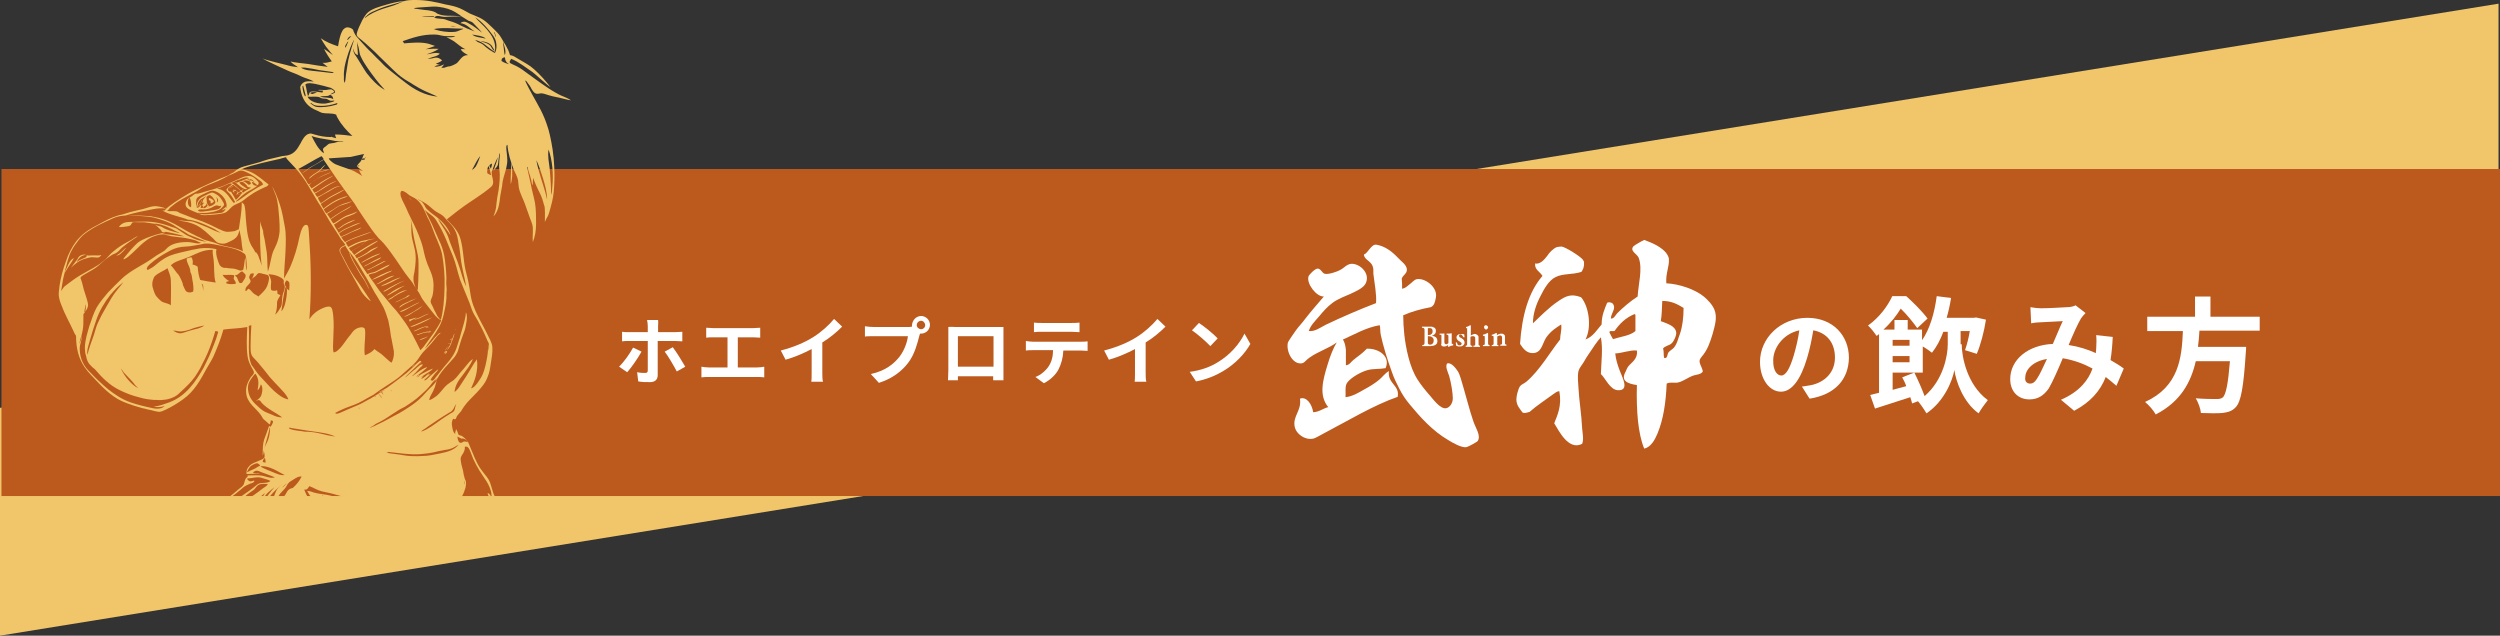<?xml version="1.0" encoding="utf-8"?>
<!-- Generator: Adobe Illustrator 28.3.0, SVG Export Plug-In . SVG Version: 6.00 Build 0)  -->
<svg version="1.1" id="レイヤー_1" xmlns="http://www.w3.org/2000/svg" xmlns:xlink="http://www.w3.org/1999/xlink" x="0px"
	 y="0px" viewBox="0 0 680.4 173" style="enable-background:new 0 0 680.4 173;" xml:space="preserve">
<rect x="0" y="0" width="680.4" height="173" fill="#333333" stroke="none"/>
<style type="text/css">
	.st0{fill:#F1C56A;}
	.st1{fill:#BC5A1E;}
	.st2{fill:#FFFFFF;}
	.st3{fill-rule:evenodd;clip-rule:evenodd;fill:#FFFFFF;}
	.st4{fill-rule:evenodd;clip-rule:evenodd;fill:#F1C56A;}
</style>
<polygon class="st0" points="680,63 0,173 0,111 680,1 "/>
<rect x="0.4" y="46" class="st1" width="680" height="89"/>
<g>
	<path class="st2" d="M170.7,101.3l-2.2-1.5c1.3-1.3,2.9-3.5,3.8-5.2l2.3,1.1C173.6,97.5,171.8,100.1,170.7,101.3z M179.1,88.8v1.6
		h4.6c0.6,0,1.4-0.1,2-0.1v2.6c-0.6,0-1.4-0.1-2-0.1h-4.7v9.3c0,1.2-0.7,1.9-2.1,1.9c-1.1,0-2.2,0-3.2-0.2l-0.3-2.5
		c0.9,0.2,1.7,0.2,2.2,0.2c0.5,0,0.7-0.2,0.7-0.7c0-0.7,0-7.1,0-8v0h-5.1c-0.6,0-1.4,0-1.9,0.1v-2.6c0.6,0.1,1.3,0.1,1.9,0.1h5.1
		v-1.6c0-0.5-0.1-1.4-0.2-1.7h3C179.2,87.4,179.1,88.3,179.1,88.8z M186.5,99.8l-2.3,1.3c-0.9-1.7-2.3-4.1-3.3-5.4l2.2-1.2
		C184.1,95.8,185.7,98.4,186.5,99.8z"/>
	<path class="st2" d="M194.1,89.3H205c0.6,0,1.3-0.1,1.9-0.1v2.7c-0.6,0-1.3-0.1-1.9-0.1h-4.2v8.2h5.3c0.7,0,1.4-0.1,1.9-0.2v2.9
		c-0.6-0.1-1.4-0.1-1.9-0.1h-13.2c-0.6,0-1.3,0-2,0.1v-2.9c0.6,0.1,1.3,0.2,2,0.2h5.1v-8.2h-3.9c-0.5,0-1.4,0-1.9,0.1v-2.7
		C192.8,89.2,193.6,89.3,194.1,89.3z"/>
	<path class="st2" d="M221.4,91.7c2.1-1.3,4.3-3.3,5.6-4.9l2.2,2.1c-1.5,1.5-3.4,3.1-5.4,4.3v8.1c0,0.9,0,2.1,0.2,2.6h-3.2
		c0.1-0.5,0.1-1.7,0.1-2.6V95c-2.1,1.1-4.6,2.2-7.1,2.9l-1.3-2.5C216.3,94.4,219.2,93.1,221.4,91.7z"/>
	<path class="st2" d="M250.7,86c1.3,0,2.4,1.1,2.4,2.4c0,1.3-1.1,2.4-2.4,2.4c-0.1,0-0.2,0-0.3,0c-0.1,0.2-0.1,0.4-0.2,0.6
		c-0.5,2-1.3,5.1-3,7.3c-1.8,2.4-4.5,4.4-8,5.5l-2.2-2.4c4-0.9,6.2-2.7,7.8-4.7c1.3-1.7,2.1-3.9,2.3-5.6h-9.3c-0.9,0-1.9,0-2.4,0.1
		v-2.8c0.6,0.1,1.7,0.2,2.4,0.2h9.3c0.3,0,0.7,0,1.1-0.1c0-0.1,0-0.2,0-0.4C248.3,87.1,249.4,86,250.7,86z M250.7,89.6
		c0.6,0,1.1-0.5,1.1-1.1c0-0.6-0.5-1.2-1.1-1.2c-0.6,0-1.2,0.5-1.2,1.2C249.5,89.1,250.1,89.6,250.7,89.6z"/>
	<path class="st2" d="M260.1,89h11c0.5,0,1.3,0,2,0c0,0.6,0,1.3,0,1.9v9.8c0,0.8,0,2.7,0,2.8h-2.8c0,0,0-0.5,0-1.1h-9.6
		c0,0.6,0,1,0,1.1H258c0-0.1,0.1-1.8,0.1-2.8v-9.8c0-0.6,0-1.4,0-1.9C258.8,88.9,259.6,89,260.1,89z M260.7,99.8h9.7v-8.3h-9.7V99.8
		z"/>
	<path class="st2" d="M281.1,93h13.1c0.4,0,1.3,0,1.8-0.1v2.6c-0.5,0-1.3-0.1-1.8-0.1h-4.8c-0.1,2.1-0.6,3.7-1.3,5.1
		c-0.7,1.4-2.2,2.9-4,3.8l-2.3-1.7c1.4-0.5,2.8-1.7,3.6-2.9c0.8-1.2,1.2-2.7,1.2-4.4h-5.5c-0.6,0-1.4,0-1.9,0.1v-2.6
		C279.8,92.9,280.5,93,281.1,93z M283.6,87.9h8c0.7,0,1.5,0,2.2-0.1v2.6c-0.7,0-1.5-0.1-2.2-0.1h-8c-0.7,0-1.5,0-2.2,0.1v-2.6
		C282.1,87.9,283,87.9,283.6,87.9z"/>
	<path class="st2" d="M309.4,91.7c2.1-1.3,4.3-3.3,5.6-4.9l2.2,2.1c-1.5,1.5-3.4,3.1-5.4,4.3v8.1c0,0.9,0,2.1,0.2,2.6h-3.2
		c0.1-0.5,0.1-1.7,0.1-2.6V95c-2.1,1.1-4.6,2.2-7.1,2.9l-1.3-2.5C304.3,94.4,307.2,93.1,309.4,91.7z"/>
	<path class="st2" d="M331.4,98.6c3.4-2,6-5.1,7.3-7.8l1.6,2.8c-1.5,2.7-4.2,5.5-7.4,7.4c-2,1.2-4.6,2.3-7.4,2.8l-1.7-2.6
		C326.9,100.8,329.5,99.8,331.4,98.6z M331.4,92.1l-2,2.1c-1-1.1-3.5-3.3-5-4.3l1.9-2C327.7,88.8,330.3,90.9,331.4,92.1z"/>
</g>
<g>
	<path class="st3" d="M453.5,77.1c3.6,0.2,7.7,1.6,10.2,3.6c1.1,0.9,2.4,2.3,2.9,3.6c0.8,2,0.2,4.1-0.5,6.6c-0.7,2.3-1.3,4-2.5,5.6
		c-0.7,0.9-1.2,1.3-1,2.2c0.2,0.9,0.9,1.8,0.8,2.5c-0.7,0.8-1.6,0.7-2.5,1c-1.5,0.5-2.8,1.6-4.2,1.9c-1,0.2-2.1-0.2-3.1,0.3
		c-0.2,5.1-0.9,9.8-2.5,13.6c-0.7,1.7-1.8,3.7-3.6,4.1c-0.9-2.1-1.4-4.8-1.7-7.5c-0.3-2.8-0.4-6.3-0.3-9.8c-2.7-0.4-4.4-1.2-3.1-3.6
		c0.2-0.4,0.4-1,0.7-1.4c0.9-1.2,2.7-2,2.4-4.4c-1.8-0.2-3.9,0.7-5.9,0.8c0.2,1.7,0.6,3,1.2,4.6c0.6,1.7,2.9,5.6-0.5,5.4
		c-2.1-0.1-3.4-3.3-4.6-4.4c0.1-3.5,0.6-6.7,0-10c-1.2,1.3-2.1,2.8-3.2,4.4c-0.5,0.7-1,1.5-1.5,2.4c-0.5,0.8-1.2,1.6-1.4,2.4
		c-0.3,1.3-0.1,3.2,0,4.6c0.2,3.7,0.8,6.9,1,11c0.1,1.4,0.5,2.9,0,4.2c-3.7,1.9-6.3-3.5-7.6-5.6c0.9-2.3,2.1-4.7,1.4-8.7
		c-0.6-0.1-1.2,0.5-1.7,0.8c-2,1.5-4.5,3.1-6.4,4.8c-1.1,0.3-1.3,0.4-1.9,0.2c-0.8-1.1-1.7-2-1.7-3.6c0-0.8,0.4-2.7,1-3.6
		c0.4-0.5,1.1-0.7,1.7-1.2c3.6-3,6.7-8.4,9.2-11.5c0-1.4,0.5-2.4,0.3-4.1c-1.2,0.8-2.8,1.7-4.1,3.6c-1.1,1.7-1.2,4.2-3.7,4.2
		c-1.7,0-2.6-1.3-3.4-2.5c0.5-7.7,2.3-14.1,6.1-18.5c-0.7-1.2-2.2-1.7-2-3.4c1.7,0.4,3.1-1.9,3.4-2.2c0.3-0.6,1.6-1.9,2.4-2.2
		c0.2-0.1,1.1-0.2,1.4-0.2c1,0.1,5.2,2.7,5.8,3.6c0.2,0.3,0.4,0.6,0.3,0.8c0.1,1.2-0.3,1.9-0.7,2.5c-2.5,0.8-5,0.4-7,1.4
		c-1.9,0.9-3.2,3.3-4.2,5.3c-1.1,2.1-2,4.7-2,7.3c1.9-1.8,4.3-4.3,7-6.1c1.8-1.2,3.3-2.1,6.1-1c2.1,2.4,3,8.1,1.2,11.5
		c2.1-0.8,3.1-2.6,4.4-4.1c0-2.4,0.8-4.2,1.5-5.9c0.5-0.2,0.9-0.2,1.5,0.2c1.1,1.4-0.4,2.4-0.5,4.1c0.8,0.1,1.2-0.8,1.7-1.4
		c1.6-1.6,3.6-3.3,5.6-4.6c0.2-3.4,1.4-7.5,0.3-10.5c-0.4-1.1-2.6-1.9-1.4-3.2c0.2-0.2,2-1.3,2.9-1.7c1.1,0.4,2.3,0.9,3.4,1.5
		c0.5,0.3,1,0.6,1.5,1c0.8,0.7,1.4,1.2,1.8,2.5C454.4,72.5,453.3,74.3,453.5,77.1z M452,87.4c1.8,0.7,4,1.3,4.2,3.1
		c0.1,0.8-0.6,2.3-1.2,2.9c-0.7,0.7-1.9,0.7-2.4,1.5c0.3,0.6,0.1,1.8,0.3,2.5c1,0.3,0.8-1,1.2-1.5c0.3-0.4,1-0.8,1.4-1.2
		c1-1.1,1.3-2.9,1.7-3.8c0.7-2,1-4.5,1-7.1c-1.7-1-3.2-1.9-5.8-1.9C452.3,83.8,452.3,85.7,452,87.4z M445.1,85.7
		c0-0.1-0.1-0.2-0.3-0.2c-2.4,1-4,2.6-5.4,4.6c-0.5,0.1-1.3-0.2-1.4,0.3c0.3,0.6,0.6,1.3,1,1.9c2.1-0.7,4.6-0.9,6.1-2.2
		C445.1,88.7,445.1,87.2,445.1,85.7z"/>
	<path class="st3" d="M381.6,78.6c0.9-0.2,1.4-0.7,2-1.2c0.6-0.4,1.2-1.2,1.9-1.4c2.2-0.5,5.8,2.1,5.3,4.9c-0.2,1.1-0.4,2.3-1.4,2.7
		c-2.7,0.5-5.2,1.2-7.5,2.2c0,1.5,0.1,3.4,0.3,5.3c0.4,3.5,1.4,8.8,3.6,12.2c0.9,1.4,2,2.8,3.4,4.4c0.9,1,2.8,3.7,4.4,3.4
		c1-0.2,1.8-1.4,1.8-2.7c0-1.3-0.4-4-1-6.1c-0.3-0.9-1.2-2.7-0.5-3.4c1.1-0.3,2.3,1.3,2.9,2.2c0.6,1,1,2.8,1.5,4.4
		c0.9,3,1.6,6,2.7,9.2c0.6,1.8,2.1,3.8,1.2,5.3c-0.2,0.3-2.6,1.6-3.1,1.7c-1.3,0.2-3.6-1.1-4.9-1.9c-4.3-2.5-7.7-6.3-10.5-9.7
		c-1.1-1.3-2.1-2.8-2.8-4.2c-0.8-1.6-1.5-2.9-2.1-4.7c-1.2-3.3-2.3-6.8-3-10c-0.2-0.9-0.1-2.1-0.3-2.7c-3.9,0.7-6.8,2.5-10,3.9
		c0.5,0.9,0.7,1.7,0.8,2.9c0,1.4,0,2.7,0,4.1c0.9,0,1.4-0.9,2-1.4c1.2-1,2.5-1.8,3.7-3.1c3.4-0.1,6.5,2.2,5.1,5.3
		c-1.6,0.3-3.2,0.1-4.8,0.5c-2.3,0.6-5.2,2.5-5.8,3.7c-0.5,1-0.2,2.4-0.3,3.7c1.9-0.2,3.5-1.2,4.9-2c1.5-0.8,3-1.7,4.2-2.7
		c0.9-0.7,1.6-1.8,2.7-2.4c-0.4,3.5,3,3.8,2.4,7c-6.4,2.2-13.9,6.7-20.2,10c-1,0.5-2.2,1.3-2.9,1.4c-2.3,0.4-4.5-1.4-4.9-3.1
		c-0.7-3.1,1.9-4.4,1.4-7.8c1.8-0.7,3.3,1.6,3.6,3.7c1.7-0.1,2.6-1,4.1-1.4c-2.6-3.1-1.5-7.3-0.2-11.5c0.7-2.4,1.6-4.6,2.5-6.1
		c-2.1,1.6-5,2.4-7.5,4.2c-0.9,0.6-1.3,1.5-2.2,1.5c-2.3,0.2-4.1-3.2-3.6-5.6c0.1-0.5,1.9-2.9,2.2-3.4c0.8-1.1,1.8-2.1,2.5-3.1
		c1.7-2.2,3.6-4.3,5.1-6.1c-2,0.1-4.7-3.4-4.2-5.4c0.1-0.5,1.8-2.2,2.5-2.2c0.9,0,1.2,1.2,1.9,1.4c1,0.3,3.5-0.6,4.2-1
		c1.2-0.6,1.8-1.6,3.1-1.7c2.3-0.1,5.2,2.6,3.9,5.3c-0.6,1.3-2.7,2.2-4.2,2.9c-1.6,0.7-3.3,1.3-4.8,2.4c-1.5,1.1-2.6,2.4-3.6,3.6
		c-1.1,1.3-2.4,2.5-2.9,4.1c1.7,0.2,3.2-1,4.6-1.7c4.4-2.1,9-4.1,13.7-5.9c0.2-2.3-0.4-5.3-0.7-7.8c-0.1-0.8,0.1-1.5-0.2-2.2
		c-0.5-1.5-2.3-1.8-2.4-3.2c1.2-0.5,2-2.9,3.4-2.7c2.4,0.4,4.3,1.9,5.9,3.6c0.8,0.9,2.4,1.9,2.4,3.2c0,1.1-1,1.4-1.4,2.4
		C381.6,76.7,381.6,77.7,381.6,78.6z"/>
	<g>
		<path class="st2" d="M391.1,93.4c-0.1,0.2-0.3,0.4-0.5,0.5c-0.2,0.1-0.4,0.2-0.6,0.2c-0.2,0-0.5,0.1-0.7,0.1l-0.5,0l-0.6,0l-1.1,0
			v-0.3h0.1c0.2,0,0.4-0.1,0.4-0.2c0.1-0.1,0.1-0.3,0.1-0.6v-3.1c0-0.3,0-0.5-0.1-0.6c-0.1-0.1-0.2-0.2-0.5-0.2H387v-0.3l0.4,0
			l0.7,0l0.7,0l0.6,0c0.4,0,0.7,0.1,1,0.3c0.3,0.2,0.4,0.5,0.4,0.9c0,0.3-0.1,0.6-0.3,0.8c-0.2,0.2-0.5,0.4-0.8,0.5
			c0.2,0,0.3,0.1,0.5,0.1c0.1,0,0.3,0.1,0.6,0.3c0.2,0.2,0.4,0.5,0.4,1C391.2,92.9,391.2,93.2,391.1,93.4z M389.7,89.5
			c-0.2-0.2-0.4-0.2-0.7-0.2c-0.1,0-0.1,0-0.2,0c-0.1,0-0.1,0-0.2,0v1.9h0.2c0.3,0,0.6-0.1,0.8-0.3c0.2-0.2,0.3-0.4,0.3-0.8
			C389.9,89.8,389.8,89.6,389.7,89.5z M389.9,93.5c0.2-0.2,0.3-0.5,0.3-0.8c0-0.4-0.1-0.7-0.4-0.9c-0.2-0.2-0.6-0.3-1-0.3l-0.2,0V93
			c0,0.3,0,0.5,0.1,0.6c0.1,0.1,0.2,0.2,0.4,0.2C389.5,93.8,389.8,93.7,389.9,93.5z"/>
		<path class="st2" d="M392.3,93.4c0-0.1,0-0.3,0-0.5v-1.5c0-0.2,0-0.2-0.1-0.3c0,0-0.2,0-0.3,0h-0.1v-0.3h0.2c0.2,0,0.5,0,0.7,0
			c0.2,0,0.4-0.1,0.4-0.1l0,0.2v2c0,0.2,0,0.4,0.1,0.6c0.1,0.1,0.2,0.2,0.4,0.2c0.1,0,0.2,0,0.3-0.1c0.1-0.1,0.2-0.1,0.3-0.2v-1.9
			c0-0.1,0-0.2-0.1-0.3c0,0-0.1-0.1-0.3-0.1h-0.1v-0.3l0.2,0c0.2,0,0.4,0,0.5,0c0.2,0,0.4-0.1,0.7-0.1l0,1v1.4c0,0.2,0,0.3,0,0.4
			c0,0.1,0.1,0.1,0.4,0.1h0V94c-0.2,0-0.3,0.1-0.5,0.1c-0.1,0-0.3,0.1-0.5,0.2l-0.2,0.1l-0.2-0.1v-0.4c-0.1,0.1-0.3,0.2-0.5,0.3
			c-0.2,0.1-0.4,0.1-0.6,0.1c-0.2,0-0.3,0-0.5-0.1c-0.1-0.1-0.3-0.2-0.3-0.4C392.3,93.7,392.3,93.5,392.3,93.4z"/>
		<path class="st2" d="M397.9,91.2c-0.1-0.1-0.2-0.2-0.4-0.2c-0.1,0-0.2,0-0.3,0.1c-0.1,0.1-0.1,0.2-0.1,0.3c0,0.1,0,0.2,0.1,0.3
			c0.1,0.1,0.2,0.2,0.3,0.2l0.2,0.1c0.3,0.2,0.6,0.4,0.7,0.6c0.1,0.2,0.2,0.4,0.2,0.6c0,0.3-0.1,0.6-0.4,0.8
			c-0.2,0.2-0.5,0.3-0.9,0.3c-0.1,0-0.3,0-0.4,0c-0.1,0-0.3-0.1-0.5-0.2l-0.1,0l-0.1-0.9l0.3,0c0.1,0.2,0.1,0.4,0.2,0.6
			c0.1,0.1,0.3,0.2,0.5,0.2c0.1,0,0.2,0,0.4-0.1c0.1-0.1,0.2-0.2,0.2-0.3c0-0.1,0-0.3-0.1-0.3c-0.1-0.1-0.2-0.2-0.5-0.4l-0.2-0.1
			c-0.2-0.1-0.3-0.3-0.4-0.4c-0.1-0.2-0.2-0.3-0.2-0.5c0-0.3,0.1-0.6,0.3-0.7c0.2-0.2,0.5-0.3,0.8-0.3c0.1,0,0.3,0,0.5,0
			c0.2,0,0.3,0.1,0.5,0.1l0.1,0.8l-0.3,0C398.1,91.5,398,91.3,397.9,91.2z"/>
		<path class="st2" d="M399.3,89.3c0,0-0.1,0-0.2,0h-0.1V89c0.2-0.1,0.5-0.1,0.6-0.2c0.2-0.1,0.4-0.2,0.5-0.3l0.2,0.1
			c0,0.2,0,0.4,0,0.6c0,0.2,0,0.4,0,0.7v1.4c0.2-0.1,0.4-0.2,0.6-0.3c0.2-0.1,0.4-0.1,0.5-0.1c0.2,0,0.3,0,0.4,0.1
			c0.1,0.1,0.3,0.1,0.4,0.3c0.1,0.1,0.2,0.2,0.2,0.4c0,0.1,0,0.3,0,0.5v1.5c0,0.2,0.1,0.4,0.4,0.4l0,0.3l-0.9,0l-0.9,0v-0.3h0.1
			c0.1,0,0.2,0,0.3-0.1c0.1-0.1,0.1-0.2,0.1-0.3v-1.3c0-0.4,0-0.6-0.1-0.7c-0.1-0.1-0.2-0.2-0.5-0.2c-0.1,0-0.2,0-0.3,0
			c-0.1,0-0.2,0.1-0.4,0.2v2c0,0.2,0.1,0.4,0.4,0.4h0.1v0.3l-0.9,0l-0.6,0l-0.3,0v-0.3h0c0.1,0,0.2,0,0.3-0.1
			c0.1-0.1,0.1-0.2,0.1-0.3v-3.4v-0.2c0-0.2,0-0.3,0-0.4c0-0.1,0-0.2-0.1-0.2C399.4,89.3,399.4,89.3,399.3,89.3z"/>
		<path class="st2" d="M403.6,94.2v-0.3h0.1c0.2,0,0.3,0,0.3-0.1c0.1-0.1,0.1-0.2,0.1-0.4v-0.2v-0.9v-0.2c0-0.1,0-0.3,0-0.4
			c0-0.1,0-0.2-0.1-0.2c0-0.1-0.1-0.1-0.1-0.1c0,0-0.1,0-0.2,0h-0.1v-0.3c0.4-0.1,0.8-0.2,1.2-0.5l0.2,0.1L405,92v1.5
			c0,0.1,0,0.2,0.1,0.3c0.1,0.1,0.2,0.1,0.3,0.1v0.3l-0.9,0L403.6,94.2z M404.1,89.5c-0.1-0.1-0.2-0.2-0.2-0.4c0-0.1,0-0.3,0.1-0.4
			c0.1-0.1,0.2-0.2,0.4-0.2c0.1,0,0.3,0.1,0.4,0.2c0.1,0.1,0.2,0.2,0.2,0.4c0,0.1-0.1,0.3-0.2,0.4c-0.1,0.1-0.2,0.2-0.4,0.2
			C404.4,89.7,404.2,89.6,404.1,89.5z"/>
		<path class="st2" d="M407.8,93.9v0.3l-0.9,0l-0.6,0l-0.3,0v-0.3h0.1c0.1,0,0.2,0,0.3-0.1c0.1-0.1,0.1-0.2,0.1-0.3v-1.2v-0.2
			c0-0.2,0-0.3,0-0.4c0-0.1,0-0.2-0.1-0.2c0-0.1-0.1-0.1-0.1-0.1c0,0-0.1,0-0.2,0H406v-0.3c0.2,0,0.4-0.1,0.6-0.2
			c0.2-0.1,0.4-0.2,0.6-0.3l0.2,0.1l0,0.1l0,0.3l0,0.1c0.2-0.1,0.5-0.3,0.7-0.3c0.2-0.1,0.4-0.1,0.5-0.1c0.2,0,0.4,0,0.5,0.1
			c0.2,0.1,0.3,0.2,0.4,0.3c0.1,0.1,0.1,0.3,0.1,0.5c0,0.2,0,0.3,0,0.3v1.4c0,0.2,0.1,0.4,0.4,0.4l0,0.3l-0.8,0l-0.9,0v-0.3h0.1
			c0.1,0,0.2,0,0.3-0.1c0.1-0.1,0.1-0.2,0.1-0.3V92c0-0.2,0-0.4-0.1-0.5c-0.1-0.1-0.2-0.2-0.4-0.2c-0.1,0-0.2,0-0.4,0.1
			c-0.1,0-0.3,0.1-0.4,0.2v2C407.3,93.7,407.5,93.9,407.8,93.9L407.8,93.9z"/>
	</g>
</g>
<g>
	<path class="st2" d="M492.5,108.5l-2.1-3.3c1.1-0.1,1.8-0.3,2.6-0.4c3.6-0.8,6.4-3.4,6.4-7.5c0-3.9-2.1-6.7-5.9-7.4
		c-0.4,2.4-0.9,5-1.7,7.6c-1.7,5.7-4.1,9.1-7.1,9.1c-3.1,0-5.7-3.4-5.7-8.1c0-6.5,5.6-12,12.9-12c6.9,0,11.3,4.8,11.3,10.9
		C503.1,103.2,499.5,107.4,492.5,108.5z M484.8,102.2c1.2,0,2.3-1.8,3.4-5.5c0.6-2.1,1.2-4.5,1.5-6.8c-4.6,1-7.1,5-7.1,8.1
		C482.5,100.9,483.7,102.2,484.8,102.2z"/>
	<path class="st2" d="M533.9,93.7c0,3.3,1.4,11,7.1,15.2c-0.7,0.9-1.9,2.5-2.5,3.6c-4.2-3-6.2-8.8-6.6-11.8
		c-0.5,2.9-2.8,8.6-7.6,11.8c-0.5-0.9-1.6-2.5-2.3-3.3l-1.6,0.6c-0.1-0.5-0.3-1.1-0.5-1.7c-3.4,1.1-6.8,2.2-9.6,3.1l-1.3-3.7
		c0.7-0.2,1.5-0.4,2.4-0.6v-16c-0.2,0.2-0.4,0.4-0.7,0.5c-0.5-0.8-1.6-2.2-2.3-2.8c3.2-2.3,5.4-5.4,6.6-8h3.8c2,1.8,4.5,4.3,5.8,6.1
		l-2.8,2.6c-1-1.4-2.8-3.7-4.5-5.3c-1.1,1.8-2.6,3.8-4.7,5.7h3v-2.6h3.6v2.6h3.9v2.9c2.1-3,3.4-7.4,4-12l3.9,0.5
		c-0.3,1.9-0.7,3.7-1.2,5.4h7.4l0.6-0.1l2.7,0.6c-0.5,3.3-1.5,7-2.5,9.3l-3.2-1c0.5-1.4,1-3.3,1.3-5.2h-2.5V93.7z M521,101.4
		c1,2,2.1,4.5,2.8,6.4c5.1-4.4,6.3-11,6.3-14.1v-3.4h-1.2c-0.8,2.2-1.9,4.2-3.1,5.7c-0.5-0.4-1.6-1.2-2.5-1.7v7.1h-8.2v4.7
		c1.2-0.3,2.4-0.7,3.7-1c-0.3-0.9-0.7-1.7-1.1-2.4L521,101.4z M515.1,92.5v1.6h4.6v-1.6H515.1z M515.1,96.9v1.7h4.6v-1.7H515.1z"/>
	<path class="st2" d="M555.5,83.9c1.9,0,5.5-0.2,7.1-0.3c0.9,0,1.7-0.2,2.3-0.5l2.7,2.1c-0.5,0.5-0.9,1-1.2,1.4
		c-0.9,1.5-2.2,4.4-3.4,7.3c2.7,0.4,5.2,1.2,7.4,2.2c0-0.4,0.1-0.8,0.1-1.2c0.1-1.3,0.1-2.7,0-3.7l4.5,0.5c-0.1,2.3-0.3,4.4-0.6,6.3
		c1.4,0.8,2.7,1.6,3.6,2.3l-2,4.7c-0.9-0.8-1.9-1.6-2.9-2.4c-1.5,3.8-4.1,6.8-8.6,9.2l-3.6-3c5.1-2.2,7.5-5.4,8.6-8.5
		c-2.4-1.3-5.1-2.3-8.1-2.8c-1.2,2.9-2.7,6.3-3.8,8.2c-1.4,2-3,3-5.3,3c-3,0-5.2-2.1-5.2-5.5c0-5.3,4.8-9.3,11.6-9.6
		c1-2.2,1.9-4.6,2.7-6.2c-1.4,0.1-4.3,0.2-5.8,0.3c-0.7,0-1.9,0.1-2.8,0.3l-0.2-4.4C553.6,83.8,554.7,83.9,555.5,83.9z M552.5,104.4
		c0.7,0,1.2-0.3,1.8-1.2c0.9-1.3,1.8-3.4,2.8-5.5c-3.8,0.6-5.9,2.9-5.9,5C551,103.8,551.7,104.4,552.5,104.4z"/>
	<path class="st2" d="M598.6,90c-0.1,1.5-0.2,3-0.4,4.4h13.1c0,0,0,1.2-0.1,1.8c-0.6,9.2-1.3,13.1-2.7,14.6c-1,1.1-2.1,1.4-3.7,1.6
		c-1.3,0.1-3.5,0.1-5.8,0c-0.1-1.2-0.7-2.8-1.4-4c2.3,0.2,4.7,0.2,5.7,0.2c0.7,0,1.2-0.1,1.6-0.4c0.9-0.7,1.5-3.7,2-9.9h-9.3
		c-1.3,5.7-4.1,11-10.9,14.5c-0.6-1.1-1.8-2.5-2.9-3.4c9.2-4.2,10-12,10.3-19.3h-9.7v-3.9h13v-5.5h4.2v5.5h13.4V90H598.6z"/>
</g>
<g>
	<path class="st4" d="M139.1,44.2c0.1,1.5-0.2,4.2-0.1,5.9c0.2-0.3,0.4-2,0.4-2.2c0-0.6,0-2,0-2.1C139.3,45.7,139.3,44.7,139.1,44.2
		z"/>
	<path class="st4" d="M86.4,47c0.9-0.6,1.5-1.4,2.2-2.2c-0.7,0.4-1.1,1-1.7,1.6c-1,0.8-2.3,1.3-2.9,2.3c0.2-0.1,0.4-0.3,0.6-0.4
		C85.1,47.8,85.8,47.4,86.4,47c1-0.4,2.2-0.4,3.2-0.9c-0.5,0-1.1,0.2-1.7,0.4C87.4,46.6,86.9,46.7,86.4,47z"/>
	<path class="st4" d="M56.9,54.5c0.4,0,0.4,0.3,0.5,0.6c0,0.1-0.2,0-0.2,0c0.1,0.6,1-0.1,1-0.3c0-0.3-0.5-0.6-0.9-0.8
		c-0.1-0.1-0.3-0.2-0.4,0C56.8,54.1,56.8,54.3,56.9,54.5z"/>
	<path class="st4" d="M55,54.3c-0.3,0.5-0.5,1.1-0.9,1.6c-0.2,0.2-0.4,0.3-0.5,0.6c0.2-0.1,0.2-0.3,0.4-0.4c0.1-0.1,0.3-0.2,0.4-0.4
		c0.1-0.2,0.2-0.5,0.3-0.7C54.9,54.8,55,54.6,55,54.3z"/>
	<path class="st4" d="M96.7,59.8c-0.5,0.1-1.9,0.6-2.7,1.1c-0.6,0.3-1.1,0.7-1.6,1.1c-0.2,0.1-0.4,0.2-0.5,0.4
		c0.6-0.2,1.1-0.6,1.6-1c0.5-0.3,2-1,2.1-1C95.9,60.2,96.7,59.9,96.7,59.8z"/>
	<path class="st4" d="M103.4,69C103.3,69,103.3,69,103.4,69c-1.6,0.4-2.8,1.1-4,1.8c-0.4,0.2-0.8,0.4-1.1,0.8
		c0.8-0.4,1.6-0.9,2.5-1.3c0.4-0.2,0.9-0.4,1.3-0.6c0.4-0.2,0.9-0.4,1.3-0.6C103.3,69.1,103.4,69.1,103.4,69z"/>
	<path class="st4" d="M103.8,70C103.8,70,103.8,70,103.8,70c-1.3,0.5-2.5,1.2-3.7,1.9c-0.4,0.2-0.8,0.3-1.1,0.7
		c1.2-0.6,2.4-1.2,3.7-1.8C103.1,70.6,103.5,70.4,103.8,70z"/>
	<path class="st4" d="M105,71c-0.5,0-0.9,0.3-1.3,0.5c-1.3,0.6-2.5,1.5-3.9,2c0.5,0.1,1-0.3,1.4-0.5C102.4,72.4,103.7,71.8,105,71z"
		/>
	<path class="st4" d="M106.7,73.6c-2,0.6-3.8,1.6-5.5,2.5c0.5,0,1-0.3,1.5-0.5c0.9-0.4,1.9-0.8,2.8-1.3
		C105.9,74.1,106.4,74,106.7,73.6z"/>
	<path class="st4" d="M107.2,75c-2,0.4-3.2,1.6-4.9,2.4c0.4-0.1,0.9-0.2,1.3-0.5c1.1-0.6,2.4-1.2,3.6-1.8
		C107.1,75.1,107.2,75,107.2,75z"/>
	<path class="st4" d="M110.2,76.3C110.2,76.2,110.2,76.2,110.2,76.3c-1.9,0.7-3.6,1.6-5.2,2.6c-0.2,0.1-0.5,0.2-0.7,0.5
		c0.6-0.1,1-0.4,1.5-0.7C107.3,77.8,108.7,77,110.2,76.3z"/>
	<path class="st4" d="M110.2,77.7C110.2,77.7,110.1,77.7,110.2,77.7c-1,0.4-1.9,0.7-2.7,1.2c-0.4,0.2-0.8,0.5-1.2,0.8
		c-0.4,0.3-0.8,0.5-1.1,0.8c0.9-0.3,1.7-0.9,2.5-1.3C108.5,78.7,109.3,78.2,110.2,77.7C110.2,77.8,110.2,77.7,110.2,77.7z"/>
	<path class="st4" d="M110.7,78.9c-2.2,0.4-3.4,1.8-5.1,2.6c0.2,0.1,0.5,0,0.7-0.1c0.3-0.2,0.7-0.4,1-0.7c0.3-0.2,0.7-0.4,1-0.6
		c0.7-0.4,1.6-0.7,2.2-1.1C110.6,79,110.7,79.1,110.7,78.9z"/>
	<path class="st4" d="M114.1,82.3c-0.9,0.3-1.8,0.8-2.7,1.3c-0.7,0.3-1.3,0.6-2,0.9c-0.2,0.1-0.4,0.2-0.6,0.4
		c1.1-0.1,1.9-0.8,2.7-1.2c0.7-0.3,1.3-0.7,1.9-1C113.7,82.5,114,82.5,114.1,82.3z"/>
	<path class="st4" d="M115,83.2C115,83.2,114.9,83.3,115,83.2c-1.6,1.1-3.3,2.2-5.1,3c1.1-0.1,1.9-0.8,2.7-1.3
		C113.5,84.4,114.4,83.9,115,83.2z"/>
	<path class="st4" d="M116.7,85.4c-0.4,0-0.7,0.2-1,0.3c-0.9,0.4-1.8,1-3,1.2c0.2,0.1,0.4,0,0.6,0C114.6,86.6,115.5,85.8,116.7,85.4
		z"/>
	<path class="st4" d="M113.4,86.4C113.4,86.4,113.4,86.4,113.4,86.4c-0.7,0.2-1.4,0.4-2.1,0.6c0.1,0.1,0.1,0.4,0.2,0.5
		c0.2,0,0.2-0.2,0.3-0.2C112.3,86.9,113,86.8,113.4,86.4z"/>
	<path class="st4" d="M112.6,90.2c1.3-0.3,2.1-1.1,3.6-1.3c0.1,0,0.3,0,0.4-0.1c-1-0.1-2.3,0.5-3.1,0.9
		C113.1,89.9,112.7,90,112.6,90.2z"/>
	<path class="st4" d="M115.8,89c0.1,0.2,0.5,0.1,0.7,0.1c0.1,0,0.1,0,0.1-0.1C116.4,88.9,116.1,89,115.8,89z"/>
	<path class="st4" d="M124,89.3c-0.1,0.2-0.1,0.4-0.1,0.6C124,89.8,123.9,89.5,124,89.3z"/>
	<path class="st4" d="M117.1,90C117.1,90,117,90,117.1,90c-0.8,0.3-1.7,0.4-2.6,0.7c-0.2,0.1-0.4,0.2-0.6,0.2
		c-0.2,0.1-0.5,0.1-0.5,0.3c0.8-0.1,1.6-0.6,2.5-0.7c0.5-0.1,1.2,0.1,1.5-0.3c-0.4,0-0.8,0.2-1.2,0.2c0.1-0.1,0.4-0.1,0.5-0.2
		C116.8,90.2,117,90.2,117.1,90z"/>
	<path class="st4" d="M116.4,91.6c0,0-0.1,0-0.1,0c-0.7,0.4-1.7,0.5-2.2,1C114.9,92.4,115.7,92.1,116.4,91.6
		C116.4,91.7,116.4,91.7,116.4,91.6z"/>
	<path class="st4" d="M75.4,133.2c0.4-0.6,1-1.2,1.5-1.7c0.5-0.5,1.2-1,1.9-1.3c0.4-0.2,0.7-0.3,1.1-0.5c0.3-0.1,0.7-0.4,1.1-0.3
		c0,0.5-0.6,0.7-1,1c-0.2,0.1-0.4,0.3-0.6,0.4c-0.3,0.2-0.7,0.4-0.9,0.7c-0.3,0.3-0.4,0.7-0.7,1.1c-0.4,0.6-1.1,1.2-1.6,1.8
		c-0.2,0.3-0.5,0.7-0.5,1.1c-0.4,0-0.9,0-1.3,0C74.8,134.6,75,133.8,75.4,133.2z M78.1,131.6c-0.4,0.2-1,0.7-1.3,1.1
		C77.3,132.4,77.7,131.9,78.1,131.6z"/>
	<path class="st4" d="M84.3,134.8c-0.3-0.4-0.5-0.9-0.7-1.2c0.7,0,1.3,0.3,2,0.5c0.7,0.2,1.5,0.3,2.2,0.4c0.7,0.1,1.5,0.2,2.2,0.4
		c1,0.2,1.9,0.5,2.9,0.4c-0.1,0.2-0.4,0-0.6,0.2c-2.5,0-5.1,0-7.6,0C85,135.3,84.5,135,84.3,134.8z M87.6,134.9
		c0.1,0.1,0.2,0.1,0.3,0.2c0-0.1,0.1-0.1,0.1-0.1C88,134.9,87.8,134.9,87.6,134.9z"/>
	<path class="st4" d="M70.7,135.4c0,0,0.1,0,0.1,0c-0.1-0.1-0.3-0.4-0.4-0.4C70.4,135.2,70.6,135.2,70.7,135.4z"/>
	<g>
		<path class="st0" d="M148.3,60.4c0.3-0.7,0.5-1.1,0.9-1.8c0.2-0.4,1.1-3.6,1.3-4.9c0.3-1.7,0.4-4,0.4-6c0-0.5,0-3.7-0.5-7
			c-0.4-2.7-1.1-5.6-1.4-6.3c-0.5-1.6-1.1-3-1.8-4.4c-0.7-1.4-1.5-2.7-2.2-4c-0.7-1.3-1.5-2.7-2.1-4.1c0.4,0.1,0.6,0.5,0.8,0.8
			c0.3,0.3,0.5,0.7,0.7,1c0.3,0.6,0.9,1.7,1.6,1.8c0.5,0.1,0.9-0.1,1.3-0.1c0.6,0,1.3,0.3,2,0.5c0.7,0.2,1.4,0.4,2,0.5
			c0.8,0.1,3.5,0.9,4.1,0.9c-0.7-0.5-1.5-0.8-2.2-1.1c-0.8-0.3-1.5-0.7-2.2-1.1c-1.4-0.8-2.8-1.8-4.1-2.7c-1.3-0.9-2.6-1.9-4-2.9
			c-0.9-0.7-2-1.4-3.2-1.9c-0.4-0.2-1-0.4-1-0.7c0-0.4,0.3-0.5,0.4-0.9c2.2,0.9,4,2.4,5.8,3.6c0.6,0.4,3.9,3.5,4.9,4.1
			c-1.3-1.7-2.8-3.4-4.5-4.9c-1.2-1.1-2.8-1.9-4.3-2.8c-0.7-0.4-1.3-0.9-2.2-1c-0.5-1.9-1.6-3.3-2.5-4.9c-0.4-0.7-1.1-1.4-1.7-2
			c-1.3-1.2-2.4-2.5-4.1-3.3c-0.8-0.4-1.7-0.7-2.6-1.1c-1.3-0.7-2.4-1.4-3.7-1.8c-0.9-0.3-2-0.5-3-0.7c-2.5-0.6-5-1.2-8.1-1.2
			c-1.2,0-2.4,0-3.4,0.4c-0.9,0.4-1.7,0.8-2.6,1.1c-0.9,0.3-1.9,0.6-2.9,0.9c-1.8,0.6-3.5,1.4-4.9,2.5c-0.1,0-0.1,0,0,0
			c0-0.3,0.3-0.4,0.4-0.5c0.5-0.5,1-0.9,1.7-1.2c1.3-0.6,2.7-1.2,4.1-1.6c1.5-0.4,3-0.9,4.5-1.3c-1.7,0.1-3.2,0.5-4.6,0.9
			c-2.1,0.6-4.5,1.2-5.7,2.6c-0.4,0.5-0.7,1-1.1,1.7c-0.3,0.6-0.5,1.1-0.9,1.9c-0.2,0.6-0.7,1.5-0.6,2.2c0.1,0.4,0.8,0.9,1.2,1.2
			c0.5,0.4,0.9,0.8,1.3,1.1c0.9,0.8,1.7,1.6,2.5,2.3c0.4,0.4,0.8,0.8,1.2,1.2c1.2,1.2,2.5,2.4,3.7,3.6c0.8,0.8,1.7,1.6,2.6,2.2
			c0.9,0.7,2,1.2,3,1.9c1,0.6,2,1.2,3.1,1.7c1.1,0.5,2.3,1,3.4,1.5c-3.5-0.3-6.4-2-8.6-3.7c-1.4-1.1-2.9-2.2-4.2-3.3
			c-0.9-0.7-1.8-1.5-2.6-2.4c-0.8-0.8-1.7-1.6-2.5-2.5c-0.5-0.5-1.1-1-1.6-1.6c-0.7-0.7-2.4-2.7-2.6-2.9c-0.2-0.2-0.4-0.6-0.5-0.8
			c-0.2-0.3-0.3-0.7-0.4-1c-0.3-0.4-1.2-0.8-1.9-0.6c-0.3,0.1-0.7,0.4-0.9,0.7c-0.1,0.2-0.3,0.5-0.5,1c-0.4,1-0.8,3.3-0.8,3.4
			c-1.8-0.6-3.3-1.2-4.7-2.2c0.4,0.7,1,1.7,1.5,2.4c0.6,0.8,1.2,1.4,1.8,2.2c-0.8-0.6-1.6-1.1-2.4-1.7c0.3,0.8,1.7,2.9,2.1,3.4
			c-0.7,0.2-1.6,0.5-2.5,0.4c0.5,0.4,0.8,0.7,1.4,1.1c-1.8-0.2-3.6-0.5-5.4-0.8c-0.6-0.1-4.2-0.4-4.7-0.7c0.3,0.6,1.4,1.1,2,1.6
			c-1-0.1-2.1-0.3-3.1-0.6c-0.7-0.2-5.2-1.2-6.6-1.8c1.1,0.7,6,2.9,7.1,3.4c1.1,0.5,2.2,0.8,3.3,1.4c1.2,0.6,2.5,0.8,3.6,1.5
			c-0.9-0.1-2-0.2-2.7,0.2c-0.4,0.2-0.9,0.8-1,1.3c0,0.2,0.1,0.4,0.1,0.7c0.4,2.5,1.6,4.3,3.6,5.3c0.4,0.2,0.7,0.3,1.1,0.5
			c0.4,0.2,0.8,0.4,1.1,0.5c1.3,0.3,2.7,0,3.9,0.5c0,0,0.2,0.7,0.4,0.9c1,1.9,2.5,3.5,4,4.9c-1.5-0.2-3.1-0.4-4.7-0.4
			c0,0.3,0.2,0.7,0.3,1c-0.5-0.1-0.9-0.2-1.4-0.4C90,37,90.2,37.3,90,37.3c-1.6,0-3.1-0.3-4.4-0.7c-0.5-0.1-1-0.4-1.5-0.2
			c-1.1,0.3-1.8,1.6-2.3,2.6c-1,1.8-1.9,3.2-4.3,3.4c-0.4,0-0.8,0.1-1.2,0.2c-1.1,0.3-2.3,0.5-3.4,0.8c-0.8,0.2-1.5,0.5-2.1,0.7
			c-0.7,0.2-1.5,0.4-2.2,0.6c-0.7,0.2-1.5,0.4-2.2,0.6c-1.1,0.3-1.9,0.8-2.7,1.5c-0.2,0.2-0.6,0.3-0.9,0.5c-0.3,0.2-0.7,0.5-1.1,0.6
			c-2.8,1.1-5.5,2.4-8.1,3.6c-1.5,0.7-2.9,1.5-4.3,2.4c-0.7,0.4-1.3,0.9-2,1.3c-0.9,0.7-1.8,1.2-2.5,2.1c-0.2,0-0.4,0-0.6,0
			c2,1.2,4.7,1.6,7,2.5c0.8,0,1.6,0.3,2.4,0.5c1.5,0.5,2.8,1.1,4.1,1.7c0.5,0.2,1,0.5,1.4,0.8c0.1,0.1,0.6,0.3,1,0.6
			c-0.4-0.1-1.5-0.5-1.9-0.7c-1.2-0.6-2.4-1.1-3.7-1.6c-0.8-0.3-1.7-0.8-2.7-0.9c-0.6,0-1.1,0-1.7-0.1c-0.5-0.1-1-0.1-1.6-0.2
			c1.1,0.4,2.3,0.4,3.4,0.8c2.1,0.6,3.6,1.9,5,3.2c0.4,0.3,0.7,0.7,1.1,1c0.4,0.4,0.7,0.8,1,1c0.4,0.3,1.4,0.5,2,0.4
			c0.4,0,1-0.3,1.4-0.5c0.9-0.4,1.7-0.8,2.2-1.6c0.2-0.3,0.5-1.1,0.6-1.6c0.1,0.9,0.4,1.8,0.5,2.8c0.1,1,0.2,2,0.4,3
			c-1.7-0.9-3.6-1.1-5.6-1.6c-0.6-0.1-1.1-0.4-1.7-0.6c-1.2-0.5-2.5-0.6-3.6-1.1c-0.5-0.3-1-0.6-1.6-0.8c-0.5-0.3-1-0.5-1.6-0.8
			c-1-0.5-2-1.1-3-1.7c-2-1.2-4.1-2.2-6.7-2.7c-0.7-0.1-1.3-0.3-2-0.3c-1.8-0.1-4.2-0.3-6-0.2c2.4-0.7,4.8-1.2,7.5-1.7
			c1.1-0.2,2.3-0.3,3.4-0.1c-0.8-0.4-1.8-0.6-2.9-0.7c-1.1,0-2.3,0.5-3.4,0.8c-1.2,0.3-2.3,0.5-3.4,0.8c-0.5,0.2-1.1,0.3-1.6,0.5
			c-0.6,0.2-1.1,0.3-1.6,0.4c-2.1,0.6-3.9,1.6-5.7,2.6c-1.8,0.9-3.6,2-4.9,3.4c-0.7,0.7-1.3,1.5-1.8,2.3c-0.5,0.8-1,1.8-1.4,2.7
			c-0.4,1-0.7,2-1.1,3.1c-0.7,2.2-1.2,4.4-1.4,6.9c-0.1,1.3,0.3,2.4,0.7,3.4c0.9,2.5,2.2,4.7,3.3,7.1c0.2,0.5,0.4,0.9,0.7,1.3
			c0,3.6,0.8,6.3,2.3,8.5c1.1,1.6,2.5,2.9,3.8,4.3c1.3,1.4,2.7,2.7,4.3,3.8c1,0.7,2.2,1.3,3.6,1.8c1.3,0.5,2.6,0.9,4.1,1.3
			c0.7,0.1,1.4,0.4,2.2,0.5c0.8,0.2,1.5,0.4,2.2,0.5c0.6,0,1.3-0.3,1.9-0.6c1.7-0.8,3.3-1.8,4.7-2.8c3.1-2.2,4.7-5.2,6.5-8.5
			c0.6-1.1,1.3-2.1,1.8-3.2c1-2.3,2-4.7,2.7-7.3c2.1-0.3,4.5-0.3,6.5-0.7c-0.1,2.5-0.3,5.4,0.1,8.1c0.2,1.3,0.7,2.2,1.3,3.3
			c0.2,0.3,0.5,0.9,0.4,1.1c0,0.3-0.6,0.9-0.8,1.1c-0.7,1.1-1.5,2.5-1.3,4.3c0.2,2.9,2.8,4.2,4.1,6.2c0.3,0.5,0.5,1,1,1.3
			c0.3,0.3,0.6,0.5,0.9,0.8c0.1,0.1,0.3,0.3,0.5,0.3c0-0.4,0.2-0.6,0.2-1.1c0.2,0,0.4,0.1,0.6,0.2c0,0.6-0.3,1-0.6,1.5
			c-0.2,0.1-0.3-0.2-0.5-0.1c-0.4,1.2-0.8,2.3-1.3,3.6c-0.4,1.2-0.4,2.7-0.4,4.4c0.2-0.4,0.3-0.9,0.2-1.4c0.2,0.4,0.4,1.2,0.3,1.8
			c-0.1,0.4-0.8,0.7-1.3,0.9c-1,0.5-2.1,0.7-2.8,1.5c-0.6,0.6-0.9,1.2-0.8,2.2c1.2,0,2.5-0.1,3.6,0c-0.2-0.3-1.8,0-1.8-0.4
			c0-0.2,0.7-0.5,0.9-0.5c0.4,0,0.9,0.2,1.3,0.4c1.1,0.4,2.8,1,3.7,1.4c-1.2,0.5-2.5-0.4-4-0.5c-1.1-0.1-2.2,0-3.5,0
			c0,0.1,0.1,0.1,0.2,0.1c-0.2,0.4-0.6,0.6-0.7,0.9c-0.2,0.4-0.3,1.1-0.5,1.5c-0.3,0.5-0.8,0.8-1.3,1.2c-1,0.8-2,1.8-3.2,2.5
			c-0.1,0.1-0.2,0.1-0.3,0.2c0.1,0,0.1,0,0.1,0c0.3,0,0.6,0,0.9,0c0,0-0.1-0.1-0.1-0.1c0.1-0.1,0.3-0.2,0.4-0.3
			c1-0.7,1.9-1.5,2.9-2.3c0.5-0.5,1.1-0.9,1.8-1.2c0.3-0.2,0.7-0.3,1-0.4c0.3-0.1,0.8-0.3,0.7-0.7c-0.4,0-0.8,0.3-1.2,0.2
			c-0.3-0.1-0.7-0.5-0.8-0.7c0.4-0.2,0.8-0.1,1.3-0.2c0.6-0.1,1.1-0.2,1.7-0.2c0.6,0,1.2,0.2,1.8,0.4c0.6,0.2,1.1,0.3,1.6,0.6
			c-0.7,0.7-2.2,0.4-3.1,0.7c-0.5,0.2-1,0.7-1.5,1.1c-0.5,0.4-1,0.7-1.5,1.1c-1.1,0.7-2,1.5-3.1,2c0,0.1,0.1,0.1,0.1,0.1
			c0.4,0,0.9,0,1.3,0c0-0.1-0.2,0-0.2-0.1c0.7-0.3,1.2-0.8,1.8-1.3c0.6-0.5,1.2-0.8,1.8-1.3c0.4-0.4,0.6-0.9,1.1-1.2
			c0.7-0.4,1.6-0.3,2.6-0.3c-0.2,0.5-0.7,0.8-1.2,1.1c-0.9,0.7-1.7,1.3-2.7,2c-0.4,0.2-1.2,0.8-1.2,1.1c0.8,0,1.6,0,2.4,0
			c0-0.1-0.1,0-0.1-0.1c0.5-0.4,1-0.8,1.5-1.2c0.1-0.1,0.3-0.3,0.5-0.3c-0.4,0.5-0.7,1-0.9,1.7c0.1,0,0.3,0,0.4,0
			c0.6-1.6,1.9-2.4,3.1-3.4c-0.4,0.5-0.9,1-1.3,1.6c-0.4,0.5-0.9,1.1-1.2,1.8c0.2,0,0.4,0,0.7,0c0-0.5,0.4-0.8,0.8-1.2
			c0.8-1,1.7-1.8,2.7-2.6c0.7-0.5,1.3-1,2.2-1.3c0.4-0.2,0.8-0.3,1.2-0.5c0.7-0.3,1.4-0.8,2.3-0.7c-0.6,1.2-1.4,2.2-2.4,3.1
			c-0.6,0.1-1.2,0.4-1.5,0.9c-0.1,0.2-0.2,0.4-0.4,0.7c-0.2,0.4-0.6,0.8-0.9,1.1c-0.1,0.2-0.5,0.3-0.4,0.6c2.5,0,5,0,7.6,0
			c-0.4-1-1-1.9-1.3-2.9c0.8,0.3,1.1-0.5,1.4-0.9c1.1,0.4,2.1,1.1,3.3,1.4c1.2,0.3,2.5,0.5,3.8,0.9c2.5,0.7,5.1,1.4,7.8,1.5
			c0.2,0,0.7,0,0.5,0c-0.4,0.1-1-0.1-1.4,0.1c7,0,14,0,21,0c-0.5-0.2-1.2-0.3-1.2-0.9c0.6,0.2,1.3,0.5,1.8,0.9c-0.1,0-0.1,0-0.1,0
			c1.9,0,3.7,0,5.6,0c0.2-0.8,0.7-1.5,1-2.3c0.1-0.4,0.3-0.8,0.4-1.2c0.1-0.5,0.2-1.2,0.1-1.7c-0.1-0.2-0.2-0.5-0.3-0.7
			c-0.2-0.7-0.4-1.5-0.5-2.3c-0.1-0.5-0.3-1-0.4-1.5c-0.1-0.7-0.4-1.6-0.1-2.2c0.1-0.3,0.4-0.7,0.6-1c0.2-0.5,0.5-0.9,0.4-1.7
			c0.2-0.1,0.4,0,0.7,0c0.5,0.4,0.7,1,0.9,1.5c0.2,0.6,0.5,1.2,0.7,1.8c0.5,1.1,1.1,2.2,1.7,3.2c1.2,2,2.9,3.7,3.3,6.5
			c-0.3-0.1-0.2,0.2-0.4,0.2c-0.1-0.3-0.4-0.6-0.7-0.6c0.1,0.6,0.4,1,0.7,1.3c0.1-0.2,0-0.8,0.3-0.9c0.2,0.6,0.5,1.2,0.9,1.6
			c-0.1,0-0.1,0-0.1,0c0.3,0,0.6,0,0.9,0c0-0.2-0.2-0.3-0.3-0.5c-0.4-0.5-0.7-1-0.9-1.7c-0.3-0.9-0.5-1.8-0.8-2.6
			c-0.3-0.8-0.8-1.5-1.3-2.1c-0.5-0.6-1-1.3-1.5-2c-1.1-1.7-1.9-3.9-2.7-5.8c-0.2-0.4-0.3-0.8-0.5-1.2c-0.4-0.6-1.2-1.4-1.8-1.7
			c-0.2-0.1-0.5-0.1-0.7-0.2c-0.2-0.2-0.3-0.6-0.4-0.9c-0.1-0.1-0.1-0.3-0.2-0.4c-0.1-0.1-0.1-0.3-0.2-0.3c0,0.6-0.3,0.7-0.2,1.3
			c-0.5-0.3-0.7-1.1-0.8-1.8c-0.2-0.8-0.2-1.6,0.2-2.3c0.2-0.1,0.4,0.2,0.6,0.1c0.3-0.2,0.3-0.6,0.5-0.9c0.3-0.4,0.7-0.8,1.1-1.3
			c0.3-0.5,0.6-1,0.9-1.4c1-1.4,2.3-2.5,3.4-3.7c1.1-1.2,2.3-2.5,2.9-4.2c0.5-1.1,0.7-2.4,0.9-3.8c0.2-1.3,0.5-2.8,0.4-4.3
			c-0.1-1.3-0.8-2.3-1.3-3.4c-0.5-1.1-1.1-2.1-1.6-3.1c-1.1-2.1-2.2-4.1-2.8-6.6c-0.3-1.3-0.4-2.6-0.7-4c-0.2-1.3-0.6-2.6-0.9-3.9
			c-0.6-2.7-0.6-5.6-1.3-8.2c-0.6-2.5-2.2-3.9-3.8-5.6c2-1.6,4.2-3.3,6-4.5c1.4-0.9,2.8-1.9,4.1-2.8c0.4-0.3,2-1.5,2.2-1.8
			c0.6-0.8,0.2-1.9,0-2.8c0-0.3-0.1-0.6-0.1-0.9c0-0.1,0.1-0.4,0.2-0.6c0.2-0.5,0.4-1.1,0.6-1.6c0.3-0.7,0.6-1.4,0.9-1.9
			c0,0.2-0.8,2.7-1.2,3.7c0.3-0.5,0.8-0.8,1.1-1.4c0.2-0.4,0.2-1,0.3-1.8c0.1-0.6,0.1-1.3,0.4-1.7c-0.1,1.5-0.4,3-0.2,4.5
			c0.3,1.8,0,4.1-0.2,5.6c-0.3,1.6-0.5,2.7-0.6,3.9c-0.1,1.5-0.4,2.2-0.8,3.3c1-1,1.5-2.6,1.7-4.3c0.1-0.9,0.2-1.7,0.4-2.6
			c0.2-0.9,0.3-1.7,0.4-2.6c0.3-1.6,1-3.2,1.2-4.8c0.2-1.4-0.1-2.8-0.2-4.1c0-0.4-0.1-0.9,0.3-1.1c0.2,2.5,0.9,4.6,1.7,6.7
			c0.4,1,1,1.9,1.2,3c0.1,0.7,0.1,1.3,0.2,1.9c0.3,1.7,1.2,3.1,1.7,4.6c0.4,1,0.7,2.1,1.1,3.1c0.3,1,0.9,2,1,3.2
			c0.1,1.3-0.1,2.6,0,4c0.6-1.4,0.9-3.1,0.9-5c0-1.9,0-3.9-0.3-5.7c-0.3-1.6-0.8-3.2-1.1-4.9c-0.4-1.7-0.7-3.3-1.1-4.9
			c0-0.1,0-0.1,0,0c0.2,0,0.2,0.3,0.2,0.4c0.1,0.2,0.2,0.4,0.2,0.6c0.3,0.9,0.6,1.8,0.8,2.7c0.1,0.5,0.1,1,0.4,1.3
			c0-0.7,0-1.4,0.1-2c0.5,1.4,1.1,2.8,1.9,4.3c0.5,1,0.9,2.4,1.1,3.2C148.4,56.3,148.3,58.9,148.3,60.4z M83.7,26.3
			c0.9,0.1,2.2-0.1,3.1,0.1c0.2,0.1,0.4,0.2,0.6,0.3c0.5,0.2,0.9,0.1,1.4,0.2c0.4,0.1,0.7,0.4,1.1,0.5c0.5,0.1,0.9-0.1,1.1,0
			c0,0.2-0.3,0.2-0.4,0.3c-0.7,0.2-1.4,0.4-2.1,0.5C86.5,28.3,84.3,27.7,83.7,26.3z M85,25.6c-0.2,0-0.3-0.1-0.4-0.2
			c-0.1,0-0.2,0-0.2-0.1c0.4-0.3,1.4-0.3,1.9-0.1C85.7,25.3,85.4,25.5,85,25.6z M83.2,26c0,0.2-0.1,0.2-0.2,0.2
			c-0.4-0.7-0.6-1.6-0.7-2.7c0.1-0.1,0.2-0.2,0.2-0.2C82.5,23.4,83,25.3,83.2,26z M90.9,19.8c-0.3,0.1-0.8,0.1-1.2,0
			c-1.2-0.1-2.3-0.3-3.5-0.4c-1.6-0.2-3.2-0.2-4.3-1c0.3,0,0.8,0,1.1,0c1.4,0.2,2.7,0.4,4,0.7c1.2,0.2,2.3,0.3,3.5,0.5
			C90.5,19.7,90.7,19.7,90.9,19.8z M91.2,25c0,0.5-1.2,0.6-1.4,0.8c0.5,0.1,0.9,0.6,0.9,1.2c-0.8-0.6-2.5-0.3-3.6-0.7
			c0.7-0.2,1.4-0.1,2.1-0.2c0.5-0.1,0.7-0.4,1.1-0.7c0.3-0.2,0.6-0.2,0.7-0.5c-0.2-0.2-0.5-0.5-0.9-0.6c-0.3,0-0.6,0.1-0.8,0.1
			c-0.3,0.1-0.8,0.1-1.2,0.1c-0.2,0-1.2-0.1-1.6,0c0.4,0.2,1.1,0.1,1.5,0.2c-0.1,0.1-0.3,0.3-0.2,0.5c-1-0.1-2.4-0.5-3.3-0.2
			c-0.4,0.1-0.3,0.9-0.7,1.1c-0.3-1-0.4-2.2-0.7-3.1c0.6-0.6,2.1-0.3,3-0.1c1.4,0.3,2.5,0.6,3.9,1C90.2,24,91.2,24.5,91.2,25z
			 M91.8,28.2c0,0.3-0.4,0.3-0.7,0.4c-1.3,0.4-3.4,0.7-4.9,0.5c-0.6-0.1-1.1-0.5-1.5-0.8c-0.1-0.1-0.2-0.2-0.2-0.2
			c0-0.1,0.2-0.1,0.2-0.1c-0.1,0,0.3,0.3,0.5,0.4c0.4,0.3,1,0.4,1.8,0.4c1.8,0.1,3.4-0.3,4.6-0.7C91.7,28,91.9,28.1,91.8,28.2z
			 M149.3,40.7C149.3,40.7,149.3,40.7,149.3,40.7c1,2.8,1.4,6.7,1,10.4c0,0.5-0.1,1.7-0.3,1.9c0-1.1-0.1-3.5-0.2-4.6
			c-0.1-0.8-0.1-1.7-0.2-2.5C149.4,44.2,149,42.4,149.3,40.7z M146,43.6c0.7,1.6,1.3,3.3,1.8,5c0.5,1.7,1.1,3.6,1.1,5.7
			c-0.6-2.8-1.6-5.3-2.3-8C146.4,45.5,146.1,44.5,146,43.6z M137.4,15c-0.2-0.6-0.2-1.2-0.3-1.9c-0.1-0.7-0.2-1.3-0.2-1.9
			C137.1,12.3,137.9,13.8,137.4,15z M136.6,16c0.1-0.2,0.5-0.4,0.8-0.4c0.1,1,0.5,1.6,1.3,1.9c-0.6-0.1-1.7-0.5-2.2-0.9
			C136.5,16.4,136.5,16.2,136.6,16z M126.3,130.9C126.3,130.9,126.3,130.8,126.3,130.9c0.1,0.1,0.1,0.4,0.1,0.6c0,0.1,0,0.4-0.1,0.3
			C126.3,131.4,126.3,131.2,126.3,130.9z M78.3,43.5c1.4,1.5,2.8,2.9,3.9,4.5c0.7,0.9,1.3,1.9,1.9,2.9c0.7,1.2,2.3,3.9,2.5,4.2
			c1.1,1.6,2.1,3.4,3.1,5.1c0.6,1,1.2,1.9,1.8,2.8c0.5,0.7,0.9,1.5,1.3,2.1c0.1,0.2,1,1.1,1.2,1.6c-0.7,0.3-1.6,0.6-1.6,1.5
			c0,0.2,0.2,0.6,0.4,1c1.1,2.2,2.3,4.4,3.4,6.3c0.7,1.2,1.3,2.4,2,3.6c0.6,1,1.4,1.9,2.3,2.6c0.1,0.1,0.2,0.2,0.4,0.2
			c-0.7-1.1-1.5-2.2-2.2-3.3c-0.7-1.1-1.5-2.2-2.3-3.3c-1.1-1.6-2.1-3.5-3-5.3c-0.2-0.4-0.9-1.4-0.8-1.9c0-0.7,1.2-1.1,1.4-1.2
			c0,0.1,0.3,0.5,0.4,0.7c0.2,0.3,0.6,1,0.7,1c1.6,1.7,2.7,3.8,3.9,5.8c0.6,1,1.2,2,1.8,3.1c0.6,1,1.1,2.1,1.8,3.1
			c0.6,1,1.2,2,1.8,3.1c0.5,1.1,0.9,2.3,1.3,3.6c0.3,1.3,0.5,2.7,0.7,4.2c0.1,0.6,0.3,1.3,0.4,2c0.1,0.7,0.3,1.4,0.4,2.1
			c0.1,1.3-0.2,2.2-0.6,3.1c-0.5-0.2-0.8-0.6-1.2-0.9c-0.4-0.3-0.7-0.7-1.1-1c-0.7-0.7-1.6-1.1-2.4-1.8c-0.6,0.8-1.6,1.3-2.6,1.7
			c-0.3-1.8,0.1-4,0.1-5.9c0-0.4,0-0.9-0.1-1.3c-0.4-0.7-1.6-0.4-2.2-0.1c-0.8,0.4-1.2,1-1.7,1.7c-0.4,0.4-0.7,0.9-1.1,1.4
			c-0.7,1-1.4,2-2.2,2.7c-0.3,0.3-0.8,0.7-1.3,0.7c-0.3-0.9-0.1-2.4-0.1-3.6c0.1-2,0.2-4.3,0-6.3c-0.1-0.9-0.2-2.2-0.8-2.5
			c-0.6-0.2-1.4,0.1-1.9,0.3c-1.7,0.7-2.9,1.7-3.8,3.1c0.5-6.2,0.5-13.4,0.1-19.7c-0.1-1-0.1-2.2-0.2-3.3c-0.1-1,0-2.7-0.7-2.7
			c-0.6-0.1-1.1,0.7-1.3,1.3c-0.3,0.6-0.4,1.4-0.6,2c-0.6,3-1.4,5.5-2.4,7.9c-0.5,1.2-1.2,2.3-1.8,3.4c0-2.4,0.3-4.9,0.4-7.4
			c0.1-2.3,0.2-4.7-0.2-6.8c-0.4-2.1-0.7-4-1.3-5.8c-0.5-1.6-1.1-3.1-1.8-4.5c-0.1-0.2-0.2-0.4-0.3-0.5c0.3,0.8,0.7,1.6,1,2.5
			c0.6,1.8,0.7,4,0.9,6.2c0.1,1.1,0.1,2.3,0.1,3.4c-0.1,1.1-0.3,2-0.6,2.9c-0.3,0.9-0.7,1.6-1.1,2.5c-0.7,1.7-0.8,3.8-1.5,5.6
			c-0.2-1.8-0.1-3.5-0.3-5.2c-0.1-0.8-0.3-1.6-0.4-2.4c-0.1-0.4-0.1-0.8-0.2-1.2c-0.2-0.9-0.4-1.5-0.4-2.2c0.1,0.2,0.1,0.6,0.2,0.8
			c-0.2-1.3-0.8-2.2-1-3.5c-0.1,4.1,0,8.6,0.4,12.1c-0.2-0.7-0.4-1.4-0.7-2.1c-0.2-0.7-0.5-1.3-1-1.7c0,0.1,0.1,0.3,0,0.3
			c-0.3-1-1-1.6-1.4-2.6c-0.8-1.8-1-4.4-1.2-6.8c-0.1-1.3-0.1-2.6-0.4-3.6c-0.1-0.3-0.5-0.5-0.7-0.8c0,2.8-0.5,5-0.8,7.4
			c-0.4,0.1-0.8,0.4-1.2,0.5c-0.5,0.1-1.4,0.2-2,0.2c-0.9-0.1-1.6-0.5-2.3-0.8c-1.4-0.7-2.8-1.4-4.3-2c-1-0.4-2.1-0.7-3.1-1.1
			c-0.5-0.2-1-0.4-1.5-0.6c-0.5-0.2-1.1-0.4-1.6-0.6c-0.2-0.1-0.5-0.3-0.7-0.4c-0.9-0.3-2,0-2.9-0.2c0.4-0.1,0.6-0.6,0.9-0.9
			c0.3-0.3,0.7-0.5,1-0.8c0.3-0.3,0.7-0.5,1.1-0.8c1.5-1,3.1-1.7,4.7-2.6c0.8-0.4,1.5-1,2.3-1.4c1.6-0.8,3.4-1.3,5.1-2.2
			c0.7-0.3,1.5-0.9,2.4-1.2c0.4-0.2,0.8-0.3,1.3-0.6c0.4-0.2,1-0.5,1.3-0.5c0.6,0,1.3,0.3,1.9,0.6c1.2,0.6,2.1,1.2,3,1.9
			c0.5,0.3,1,0.7,1.2,1.3c-1.3,0.7-2.6,1.5-3.8,2.3c-0.6,0.4-1.2,0.9-1.8,1.3c-0.3,0.2-0.7,0.5-1,0.7c-0.2,0.1-0.4,0.2-0.6,0.3
			c0,0,0,0,0,0c0,0-0.2,0.2-0.2,0c0.2-0.2,0.3-0.4,0.4-0.4c0.8-0.7,1.5-1.4,2.4-2c0.5-0.3,1-0.6,1.6-0.9c0.4-0.2,0.8-0.5,1.1-0.7
			c0.1-0.1,0.3-0.2,0.2-0.3c-0.3,0.1-0.6,0-0.9-0.2c-0.2-0.2-0.4-0.4-0.4-0.8c0.7,0.1,0.9,0.6,1.5,0.9c0.1-0.1,0.3-0.2,0.3-0.6
			c0-0.4-0.8-1-1.1-1.3c-0.5-0.4-1-0.7-2.2-0.6c-0.5,0.1-1.1,0.3-1.7,0.6c-1.6,0.7-3,1.4-4.7,2.1c-1.7,0.7-3.4,1.1-5.1,1.6
			c-0.6,0.2-1.2,0.4-1.8,0.5c-0.2,0-0.4,0-0.5,0c-0.4,0.1-0.7,0.4-1.1,0.7c-0.3,0.2-0.7,0.4-0.9,0.5c-0.5,0.4-1,1.4-0.7,2.2
			c0.3,0.7,1.1,1,1.8,1.3c0.6,0.3,1.1,0.4,1.6,0.7c0.3,0.1,0.6,0.3,0.9,0.4c0.6,0.1,1.2,0.1,1.9,0c0.4,0,3.5-0.2,4.4-0.6
			c0.8-0.3,1.3-1.1,2-1.7c0.7-0.6,1.7-0.8,2.5-1.3c0.6-0.4,1.1-0.8,1.7-1.3c0.6-0.4,1.2-0.8,1.8-1.2c1-0.6,1.9-1,3-1.5
			c0.3-0.1,0.7-0.3,0.9-0.7c-1.5-1.1-3-2.6-4.9-3.4c-0.8-0.3-1.8-0.8-2.7-0.6c1.7-0.9,3.8-1.3,6-1.9c1.6-0.4,3.2-0.7,4.8-1.1
			c0.3-0.1,1.3-0.4,1.6-0.4C77.8,42.9,78.1,43.3,78.3,43.5z M68.4,49.3c-0.3-0.1-0.7-0.3-1.1-0.4C67.7,48.6,68.2,49.1,68.4,49.3z
			 M67.8,48.7c0.8,0,1.1,0.5,1.5,0.9C68.8,49.3,68.3,49.1,67.8,48.7z M67.8,48.5c-0.8,0.2-1.7,0.6-2.5,0.9c-0.3,0.1-0.6,0.3-0.9,0.3
			c-0.2,0-0.4-0.2-0.7-0.3c0.1,0,0.2-0.1,0.3-0.1c0.4-0.1,0.7-0.3,1.1-0.4C66,48.6,67,48,67.8,48.5z M66.9,48.1c0.2,0,0.4-0.1,0.5,0
			C67.3,48.1,67,48.2,66.9,48.1z M64,49.3c0.2-0.1,1.1-0.5,1.1-0.4C64.7,49,64.3,49.3,64,49.3z M68.3,50c-0.2,0.2-0.4,0.2-0.6,0.3
			c-0.5-0.4-0.9-0.8-1.6-1C66.9,48.9,68.2,49.1,68.3,50z M68.3,51.1c-0.7,0.4-1.5,0.8-2.1,1.3c-0.2-0.1-0.3-0.2-0.4-0.4
			c0.2-0.2,0.4-0.3,0.5-0.5c-0.3,0-0.4,0.3-0.7,0.4c-0.6-0.5-1.1-1-1.7-1.5c-0.3-0.2-0.6-0.5-1-0.6c0.3-0.1,0.5-0.2,0.8-0.3
			c0.3,0,0.5,0.3,0.8,0.5c0.6,0.5,1.4,1.2,2,1.4c0.2,0.1,0.6,0.1,0.8,0c-0.1-0.1-1.1-0.7-1.5-1c-0.3-0.2-0.5-0.4-0.7-0.7
			c0.4-0.1,0.6-0.3,0.9-0.2c0.2,0,1,0.8,1.1,0.9c0.2,0.2,0.1,0.4,0.3,0.4C67.7,51.1,68,50.9,68.3,51.1z M65.5,52.2
			c0.2,0.1,0.4,0.1,0.5,0.3c-0.4,0.4-1.1,0.4-1.6,0.6C64.6,52.8,65.1,52.3,65.5,52.2z M65.7,52.8c-0.5,0.6-0.9,1.1-1.5,1.6
			c-0.4-0.8-0.9-1.5-1.3-2.2c-0.5,0-0.8-0.2-0.9-0.6c0.3-0.5,1.2-0.6,1.5-1c-0.5,0.3-1.1,0.5-1.5,0.9c0-0.1,0.1-0.2,0.1-0.3
			c0.2-0.2,1.1-0.7,1.3-0.9c0.2,0,0.4,0.3,0.6,0.4c0.5,0.4,1.2,0.9,1.5,1.3c-0.2,0.1-0.4,0.3-0.7,0.4c-0.3-0.1-0.5-0.3-0.6-0.7
			c-0.5-0.1-0.9,0.3-1.2,0.4c0.1,0,0.2-0.1,0.4-0.1c0.1,0.2,0.1,0.4,0.4,0.4c0-0.1-0.1-0.2-0.1-0.4c0.2-0.2,0.4-0.1,0.6,0
			c0.1,0.1,0.3,0.1,0.4,0.2c-0.2,0.3-0.4,0.8-0.3,0.9C64.5,53.1,65.2,52.9,65.7,52.8z M61.9,50.2c0.5-0.2,1-0.5,1.2,0
			c-0.5,0.5-1.2,0.8-1.5,1.5c0.4,0.6,0.9,0.9,1.3,1.5c0.4,0.5,0.7,1.1,1.1,1.8c-0.1,0-0.4,0.3-0.4,0.2c-0.1,0-0.6-0.8-0.8-1
			c-0.3-0.4-0.5-0.7-0.7-1c-0.7-0.8-1.6-1.8-3.1-1.8C59.1,51.4,61.1,50.6,61.9,50.2z M53.4,54.6c0-0.4,0.2-0.7,0.4-0.9
			c0.7-0.5,1.8-1,2.7-1.4c0.5-0.2,0.8-0.4,1.4-0.4c1,0.1,1.9,0.7,2.5,1.3c0.8,0.8,1.3,1.7,1.3,3.1c-0.1,0.2-0.2,0.4-0.3,0.5
			c0-0.2,0.3-0.5,0.2-0.8c-0.1,0.7-1.1,0.7-1.1,1.3c0.3-0.2,0.5-0.4,0.9-0.4c-0.2,0.4-0.6,0.9-1.1,1c-1.1,0.2-3.3,0.3-3.7,0.4
			c-0.9,0.1-2.4,0-2.9-0.4c1.3,0.1,2.3,0.1,3.5-0.1c1.2-0.2,2.1-0.4,2.9-1c0.3-0.3,0.8-0.7,0.9-1.1c0-0.4-0.4-0.8-0.5-1.1
			c-0.5-0.8-0.8-1.2-1.6-1.7c-0.3-0.2-0.9-0.5-1.2-0.5c-0.2,0-0.8,0.3-1.1,0.4c-0.3,0.2-0.7,0.4-1,0.5c-1,0.4-1.4,0.9-1.8,1.6
			c-0.2,0.2-0.2,1-0.3,1.4C53.3,55.4,53.4,54.9,53.4,54.6z M58.8,53.6c0.4,0.3,0.9,1.1,0.2,1.5C59.2,54.4,59,53.9,58.8,53.6z
			 M59.8,56.1c0.2,0,0.2-0.2,0.4-0.1c-0.2,1.1-1.6,1.1-2.9,1.3c-1,0.1-1.8,0.3-2.6,0.3c-0.3,0-0.8-0.1-0.8-0.4
			c0.4-0.3,1-0.2,1.7-0.2c0.6,0,1.3-0.2,1.8-0.4c0.5-0.2,1.1-0.7,1.6-0.7C59.3,55.9,59.6,56.1,59.8,56.1z M55.5,56.7
			c-0.4-0.5,0.3-0.5,0.6-0.9c0.1-0.2,0.1-0.3,0.2-0.5c0,0.1,0.1,0.4,0.2,0.6C56.3,56.3,56,56.6,55.5,56.7z M56.8,56.3
			c-0.1,0-0.4,0.2-0.4,0.1C56.4,56.3,56.8,56.2,56.8,56.3z M56.2,53.8c0-0.4,0.5-0.7,1-0.7c0,0.1,0.1,0,0.1,0.1
			c0.1,0.1,0.3,0.2,0.4,0.3c0.2,0.2,1,1.2,0.9,1.6c0,0.2-0.3,0.4-0.4,0.5c-0.3,0.3-0.9,0.5-1.3,0.6c-0.1-0.3-0.5-0.6-0.6-1.1
			C56.3,54.8,56.2,54,56.2,53.8z M53.6,56.6c-0.2-0.3,0.1-0.5,0.2-0.7c0-0.7,0.4-1.3,0.9-1.7c0.1-0.1,0.3-0.1,0.4-0.2
			c0.3-0.2,0.7-0.5,1.1-0.6c-0.6,0.4-1.1,1-1.1,1.9c0.2,0,0.1-0.2,0.3-0.2c0.1,0.4-0.2,0.5-0.4,0.7c0.2,0,0,0.1,0.1,0.2
			c0.1,0.2,0.3,0.3,0.4,0.5c-0.2,0.1-0.5,0.1-0.9,0.1c0-0.3,0.3-0.7,0.1-0.9C54.4,56.2,54.1,56.5,53.6,56.6z M52,56.4
			c-1-0.1-1.1-2-0.5-2.6c0,0,0.1,0,0.1,0C52,54.4,52.1,55.5,52,56.4z M73.8,76.6c-0.1-0.8-0.4-1.4-0.7-2c0.9,0.1,1.6,0.2,2.4,0.5
			c0.5,0.2,1.6,0.7,1.7,1.2c0.1,0.2,0,0.5,0,0.7c0,0.3,0.3,0.6,0.3,0.9c0.1,0.7-0.4,1.6-0.6,2.5c-0.2,0.9-0.1,2-0.3,2.8
			c-0.1,0.3-0.3,0.6-0.5,0.9c-0.4,0.7-0.8,1.3-1.3,1.5c0.3-0.3,0.4-1,0.5-1.5c0.1-0.6,0.1-1.2,0.1-1.8c0.1-0.9,0.7-1.4,0.9-2
			c-0.3-0.1-0.6-0.2-0.8-0.4c0-0.3,0-0.7-0.1-0.9c-0.5,0.2-1.3,0.2-1.6-0.1C73.6,78.3,73.8,77.3,73.8,76.6z M78.2,78.6
			c0,0.1,0,0.2,0,0.2C78.2,78.8,78,78.6,78.2,78.6z M77.5,77.3c0-0.4,0.3-0.8,0.5-1c0.3,0.1,0.5,0.3,0.7,0.5c0.2,0.7,0,1.6,0,2.3
			c-0.1-0.2-0.4-0.3-0.7-0.6C78,78.3,77.5,77.6,77.5,77.3z M78,80.6c-0.2,1.5-0.6,3.2-1.3,4c-0.1,0-0.1,0.2-0.1,0
			c0.3-2.3,0.6-4.5,1.1-6.5C78.3,78.6,78.1,79.6,78,80.6z M95.6,68.4c-0.2-0.3-0.5-0.5-0.6-0.9c1.4-0.7,2.8-1.6,4.5-1.8
			c-0.2,0.2-0.5,0.4-0.7,0.7C97.8,67.1,96.9,67.6,95.6,68.4z M93.5,38.6c-0.4,0.1-0.9-0.1-1.4,0c-0.3,0-0.7,0.2-1.2,0.3
			c-0.5,0.1-0.9,0.1-1.3,0.2c-0.4,0.2-0.6,0.5-0.9,0.7c-0.3,0.2-0.8,0.5-0.8,0.9c0,0.3,0.3,0.6,0.2,1c-1.5-1.1-2.4-2.9-3.3-4.7
			c1.5,0.6,3.4,0.8,5.1,1.1c0.6,0.1,1.2,0.3,1.8,0.3C92.4,38.5,93,38.4,93.5,38.6z M99.1,41.9c-0.4,0.6-0.5,1.5-1,2.1
			c-0.3,0.4-0.9,0.8-0.9,1.3c0.4,0.5,1,0.8,1.6,1.2c-0.4-0.1-0.8-0.1-1.1-0.2c0.3,0.5,0.5,1.1,0.9,1.6c-0.7-0.4-1.4-0.9-2.2-1.3
			c-1.3-0.6-2.5-0.9-3.8-1.4c-0.4-0.2-0.9-0.3-1.3-0.5c-0.6-0.3-1.1-0.7-1.5-1.1c-0.1-0.1-0.3-0.3-0.3-0.5c2-0.1,4.1-0.3,6-0.4
			C96.6,42.4,97.9,42.2,99.1,41.9z M99.4,43.2c-0.1,0.3-0.5,0.3-0.9,0.3c0,0,0,0,0-0.1C98.5,43.1,99.1,43,99.4,43.2z M99.4,42.9
			c0.1-0.1,0.2-0.1,0.2,0C99.5,43,99.4,43,99.4,42.9z M97.4,45.3c0-0.2,0.3-0.3,0.4-0.3C97.8,45.2,97.6,45.2,97.4,45.3z M94.3,11.9
			c0.1-0.2,0.2-0.5,0.5-0.6c-0.3,0.5-0.4,1.3-0.9,1.7C93.9,12.4,94.1,12.2,94.3,11.9z M95.6,9.9c-0.3,0.2-0.6,0.6-0.8,0.8
			c-0.1,0.1-0.2,0.3-0.3,0.1C94.7,10.4,95,9.8,95.6,9.9z M94.8,16.3c-0.2,1-0.3,2-0.5,3.1c-0.2,0.9-0.2,2.1-0.4,2.9
			c0,0.1,0,0.2-0.1,0.2c-0.3-0.5-0.2-1-0.2-1.6c-0.1-1.7,0.3-3.5,0.7-4.8c0.5-1.9,1.6-4.7,2.1-5.3c0,0,0,0,0,0c0,0,0,0,0,0
			C96.4,10.7,95.2,14.3,94.8,16.3z M104.6,24.4c-1.9-1.1-3.4-2.7-4.8-4.5c-0.9-1.3-1.8-2.9-2.7-4.3c-0.4-0.6-0.9-1.1-0.9-1.9
			c0-0.1,0-0.3,0.1-0.5c-0.1,0.9,0.4,1.6,1.1,1.8c0-1.2-0.2-2.5-0.2-3.6c0.1,0.7,0.4,1.3,0.5,2c0.1,0.7,0.2,1.4,0.5,2
			c0.5,1.1,1.2,2.2,1.9,3.2c1.4,2,2.8,3.9,4.5,5.7C104.6,24.3,104.7,24.5,104.6,24.4z M107.5,70.3c1.3,1.8,2.4,3.7,3.8,5.4
			c0.3,0.4,0.7,0.8,1,1.3c0.3,0.5,0.5,0.9,0.9,1.4c0.3,0.5,0.6,0.9,0.9,1.4c0.3,0.5,0.5,1,0.8,1.5c0.9,1.3,2,2.6,3,3.9
			c0.7,0.9,1.2,1.5,2.2,2c-1.1,2.3-2.7,4.3-4.1,6.2c-0.5,0.7-0.9,1.3-1.6,1.9c-1.5-3-2.8-5.8-4.7-8.3c-0.6-0.8-1.2-1.7-1.9-2.5
			c-0.7-0.8-1.4-1.5-2-2.3c-0.7-0.8-1.3-1.6-2-2.4c-0.7-0.8-1.2-1.7-1.8-2.5c-0.6-0.8-1.2-1.6-1.7-2.5c0.6-0.3,1.1-0.4,1.7-0.5
			c0.5-0.2,1-0.5,1.4-0.7c0.5-0.2,1-0.4,1.4-0.7c0.5-0.2,1-0.5,1.3-0.9c-0.9,0.3-1.6,0.7-2.4,1.1c-0.7,0.4-1.6,1-2.5,1.1
			c-0.2,0-0.9,0.3-1.2,0.4c-0.9-1.4-1.9-2.7-2.7-4.2c1.5-0.7,3-1.5,4.3-2.4c0.5-0.3,1-0.5,1.3-0.9c-0.5,0.3-1.1,0.4-1.6,0.7
			c-0.5,0.2-0.9,0.6-1.3,0.9c-0.7,0.4-1.4,0.9-2.1,1.2c-0.2,0.1-0.5,0.2-0.8,0.4c-0.2-0.3-0.4-0.5-0.5-0.8c1.8-1.2,3.7-2.3,5.5-3.4
			c0.3-0.2,0.6-0.3,0.7-0.6c-1.1,0.5-2.2,1.1-3.3,1.8c-1.1,0.7-2.2,1.3-3.1,2.1c-0.1-0.2-0.4-0.6-0.7-0.9c0.2-0.2,0.5-0.5,0.8-0.6
			c0.9-0.5,1.6-1,2.2-1.5c0.5-0.4,0.9-0.8,1.5-1c0.6-0.2,1.4-0.3,2-0.5c-1.3,0.2-2.6,0.4-3.8,0.7c-1.3,0.4-2.5,1-3.6,1.6
			c-0.3-0.4-0.5-0.7-0.7-1.2c1.9-1.2,4.5-1.8,6.6-2.7c0.1-0.1,0.3-0.1,0.4-0.2c-0.5,0.1-3.4,1.1-4.4,1.5c-1,0.4-2,0.8-2.8,1.3
			c-0.4-0.5-0.7-0.8-1-1.4c1-0.4,1.9-0.8,2.8-1.3c0.5-0.2,1-0.4,1.5-0.6c0.5-0.2,0.9-0.4,1.2-0.7c-2,0.7-3.7,1.7-5.6,2.5
			c-0.2-0.3-0.4-0.6-0.5-0.9c1.6-1.3,3.9-1.9,5.9-2.9c-1.2,0.2-2.2,0.7-3.2,1.2c-1,0.4-2,0.9-2.8,1.6c-0.4-0.8-1-1.5-1.3-2.3
			c1-0.5,1.9-1.4,3-1.9c0.6-0.3,1.2-0.4,1.8-0.7c0.6-0.2,1.1-0.5,1.6-0.9c0,0,0,0-0.1,0c-0.6,0.2-1.1,0.5-1.8,0.7
			c-0.6,0.2-1.2,0.4-1.7,0.7c-0.8,0.4-1.5,1-2.2,1.4c-0.3,0.2-0.5,0.3-0.8,0.4c-0.3-0.4-0.5-0.7-0.7-1.1c0.9-0.6,1.8-1.3,2.8-1.9
			c1-0.6,2.1-1,2.9-1.8c-2,1.1-4,2.2-5.8,3.6c-0.2-0.5-0.6-0.9-0.9-1.4c1.1-0.5,2-1.4,3.1-2c1-0.5,2.3-0.7,3.3-1.2
			c0.1,0,0.3-0.1,0.3-0.2c-0.9,0.3-2.5,0.7-2.8,0.9c-0.3,0.1-1,0.5-1.5,0.8c-0.8,0.6-1.7,1.1-2.6,1.6c-0.2-0.3-0.5-0.7-0.7-1.1
			c0.4-0.4,1-0.7,1.5-1.1c1-0.7,2.1-1.3,3.3-1.8c0.6-0.2,1.2-0.4,1.8-0.7c-0.7,0-1.3,0.3-1.9,0.5c-1.9,0.7-3.4,1.8-4.8,2.9
			c-0.2-0.5-0.5-0.8-0.7-1.3c1-0.6,2-1.4,3.1-2c1-0.5,2-1,2.9-1.6c0.1-0.1,0.3-0.1,0.3-0.3c-1.1,0.6-2.2,1.1-3.3,1.7
			c-1.1,0.6-2,1.4-3,2c-0.3-0.5-0.6-0.9-0.8-1.5c1-0.6,2-1.2,3-1.7c1-0.6,1.9-1.3,3.3-1.4c-1.1-0.1-1.8,0.3-2.5,0.7
			c-1.3,0.7-2.5,1.6-3.9,2.2c-0.3-0.1-0.5-0.7-0.7-0.9c0.2-0.2,0.2-0.1,0.5-0.3c1.6-0.9,3-2,4.7-2.8c0.2-0.1,0.5-0.2,0.7-0.4
			c-1.5,0.5-2.8,1.3-4,2.1c-0.4,0.3-0.8,0.6-1.2,0.8c-0.3,0.2-0.4,0.1-0.8,0.4c-0.1-0.2-0.5-0.7-0.6-0.9c0-0.1,1.4-1,1.8-1.3
			c0.9-0.6,1.7-1.2,2.6-1.7c0.5-0.3,1-0.5,1.3-0.8c-1.5,0.6-2.9,1.5-4.2,2.4c-0.4,0.3-1.1,0.7-1.7,1.1c-0.3-0.3-0.4-0.7-0.7-0.9
			c0.8-0.8,1.7-1.5,2.7-2c0.8-0.4,1.6-0.8,2.4-1.1c0.3-0.1,0.6-0.2,0.8-0.4c-1.8,0.6-3.3,1.4-4.6,2.4c-0.4,0.3-0.9,0.7-1.4,0.9
			c-0.3-0.3-0.5-0.7-0.7-1.1c-0.7-1.1-1.4-2.1-2.1-3.1c2.1-1.1,4.1-2.4,6.3-3.5c0.2,0.3,0.5,0.5,0.6,0.9c-0.6,0.2-1,0.6-1.5,0.9
			c-0.5,0.3-1,0.6-1.6,0.9c-0.8,0.4-1.5,1-2.2,1.5c-0.2,0.2-0.5,0.3-0.7,0.5c0.3-0.1,0.5-0.3,0.7-0.4c0.7-0.5,1.4-1,2.2-1.5
			c0.5-0.3,1.1-0.6,1.6-0.9c0.5-0.3,1-0.7,1.5-0.9c2.4,3.6,4.9,7.2,7.5,10.7c0.7,0.9,1.3,1.8,1.8,2.7c0.6,0.9,1.2,1.8,1.8,2.7
			c1.2,1.8,2.4,3.6,3.9,5.3C105,66.6,106.2,68.5,107.5,70.3z M113.1,69.4c-0.1-1.9-1-3.9-1.1-5.8c-0.1-1.1,0-2.2-0.1-3.2
			c0-0.3-0.2-0.7-0.2-1c0.4,1.2,0.5,2.4,0.7,3.8c0.3,2.1,0.9,4.1,1.3,6.2c0.3,1.5,0.2,3.1,0.2,4.7c0,1.6-0.1,3.2-0.2,4.8
			c-0.2,0-0.3-0.2-0.4-0.3c-0.3-0.5-0.5-1.1-0.7-1.8c-0.2-1,0-2,0.2-2.8c0.1-0.5,0.1-1,0.2-1.5C113.1,71.6,113.2,70.5,113.1,69.4z
			 M111.5,53.2c0.7,0.4,1.4,0.7,1.9,1.1c1.3,1,2,2.7,2.7,4.3c0.2,0.6,0.6,1.1,0.8,1.6c0.8,1.7,1.3,3.5,2.1,5.2
			c0.5,1.2,1,2.4,1.3,3.7c0.5,2.8,0.8,6,0.7,9.1c-0.1,3.1-0.3,6.2-1,8.8c-0.2,0-0.8-0.7-0.9-0.9c-0.3-0.4-0.4-0.9-0.7-1.3
			c-0.2-0.4-0.4-0.8-0.6-1.3c-0.2-0.5-0.6-1-0.6-1.4c0-0.6,0.4-1.1,0.5-1.6c0.2-0.7,0.3-2,0.3-2.8c0-2.9-1.3-4.5-2-6.8
			c-0.4-1.1-0.6-2.3-0.9-3.5c-0.3-1.2-0.7-2.3-1.1-3.3c-0.8-2.1-1.8-3.9-2.8-6c-0.4-0.9-0.9-2.1-1.4-3c-0.2-0.4-0.5-1-0.7-1.6
			c-0.2-0.7-0.2-1.8,0.6-1.5C110.3,52.2,110.9,52.7,111.5,53.2z M129,6.5c0.7,0.8,1.6,1.6,2.2,2.4c-1-0.7-2.2-1.8-3.4-2.4
			c-0.4-0.2-0.9-0.6-1.4-0.6c-0.4,0-0.8,0.1-1.1,0.4c1.7,0.2,2.5,1.4,3.8,2.2c0.1,0.1-0.2,0-0.1,0c-1.4-0.5-2.5-1-3.7-1.6
			c-0.9-0.5-1.9-0.9-3-1.2c-0.4-0.1-0.7-0.3-1.1-0.4c-0.9-0.3-2.1-0.1-3-0.5c0.6-0.9,1.8-0.2,2.8-0.2c0.7,0,1.6-0.1,2.4-0.1
			c0.4,0,0.8,0,1.2,0c0.4,0,0.8,0,1.1-0.1c-0.7,0.1-1.6-0.1-2.4-0.1c-0.8,0-2.4,0-3.1-0.2c-0.2,0-1-0.3-1.2-0.4
			c-0.8-0.7-2.2-0.9-3.5-1c-0.7-0.1-1.4-0.2-2.2-0.3c-0.2,0-0.5,0-0.6-0.2c1.2-0.2,2.3-0.2,3.4-0.3c1.2-0.1,2.4-0.2,3.5,0
			c1.6,0.2,3.2,0.7,4.3,1.4c0.4,0.3,1.2,0.7,1.5,1c0.2,0.2,1.8,1.1,2.2,1.4C128.2,5.8,128.7,6.1,129,6.5z M126.1,7.8
			c-0.1,0.2-0.4,0.2-0.6,0.3c-0.7,0.3-1.3,0.6-2.1,0.6c-1.6,0.1-3.6-0.2-4.8-0.6c-0.2-0.1-0.4-0.1-0.5-0.2
			C120.6,7.4,123.4,7.8,126.1,7.8z M122.6,7.1c0.5-0.1,1.1,0,1.5,0.1C123.8,7.2,123.1,7.2,122.6,7.1z M117.7,4.6c-1,0-2.1-0.1-3-0.1
			c0.5-0.1,1.1-0.1,1.7-0.1c0.6,0,1.1,0,1.6,0c0.1,0,0.2,0,0.2,0.1C118.1,4.6,117.9,4.6,117.7,4.6z M134.8,10c0-0.5-0.2-0.8-0.3-1.1
			c0,0-0.2-0.2,0-0.2c0.1,0.2,0.3,0.5,0.4,0.9C134.9,9.7,134.9,10.2,134.8,10z M133.6,45.9c-0.1-0.3-0.4-0.5-0.4-0.8
			c0-0.3,0.4-0.4,0.7-0.6C133.9,45.1,133.7,45.5,133.6,45.9z M132.6,47.1c0-0.8,0-1.5,0.4-1.9c0.3,0.7,0.4,1.7,0.7,2.5
			C133.3,47.5,132.9,47.4,132.6,47.1z M130.9,11.8c-0.4-0.2-0.9-0.3-1.2-0.6c-0.1-0.1-0.2-0.1-0.4-0.3c1.2,0.2,2.3,0.9,3,1.5
			c0.6,0.5,2.2,1.7,2.4,1.7c0.4-2.8-0.9-4.5-2.1-6c-1.1-1.3-2.4-2.3-3.3-3.4c1.9,1.2,3.6,3.2,4.9,5c0.5,0.7,0.8,1.3,0.9,2.4
			c0.1,1-0.1,1.8-0.4,2.3c-0.4-0.1-0.7-0.4-1.1-0.6c-0.3-0.2-0.7-0.4-1-0.7C132.1,12.8,131.6,12.1,130.9,11.8z M133.8,12.4
			c0.3,0.4,0.5,0.9,0.8,1.3c0,0,0,0.1-0.1,0.1c-0.5-0.3-0.7-0.9-1-1.3c-0.5-0.6-1.4-0.9-2.2-1.1c-0.2-0.1-0.4-0.1-0.5-0.2
			C132,11.3,133.1,11.6,133.8,12.4z M128.7,45.8c0.6-1.1,1.3-2.6,2-3.3c0,0-0.7,2-1.2,2.8c-0.2,0.3-1.1,1.1-1.1,1.1
			S128.8,45.5,128.7,45.8z M128.5,9.4c1.2,0.2,3,0.4,3.7,1.1c0,0,0,0,0,0C131,10.2,129.4,10.2,128.5,9.4z M121.3,18.3
			c-0.4,0.2-0.8,0.2-1.2,0.1c0.2-0.1,0.3-0.3,0.4-0.4c0.1-0.2,0.3-0.3,0.4-0.5c-0.7,0.3-1.6,0.8-2.7,0.6c0.2-0.1,0.5-0.2,0.7-0.3
			c0.3,0,0.7-0.1,0.9-0.2c-0.4,0.1-0.8-0.2-1.2-0.3c0.1,0,0.6-0.2,0.8-0.3c0.4-0.2,0.7-0.3,0.9-0.6c-0.5-0.4-1-0.8-1.8-0.7
			c-0.3,0-0.7,0.2-1,0.2c-0.4,0.1-0.8,0.1-1.1,0.1c0.5-0.2,1.2-0.4,1.8-0.6c0.5-0.1,1.3-0.5,1.5-0.8c-1.1-0.5-2.5,0.1-3.6,0.2
			c0.5-0.2,1-0.4,1.6-0.6c0.5-0.2,1.3-0.6,1.7-0.9c-0.7,0-1.3-0.1-2.1,0c-0.5,0-1.1,0.1-1.5,0.1c0.8-0.2,2.3-0.8,2.6-0.9
			c0,0-1.2-0.4-1.8-0.6c-2-0.5-4.4-0.3-6.6-0.1c-0.1-0.2-0.3-0.4-0.4-0.6c2.6-0.9,5.4-1.9,8.8-1.8c0.9,0,1.6,0.3,2.5,0.4
			c1,0.1,2,0,3,0c-0.5,0.4-1.3,0.4-2.4,0.3c0.7,0.4,1.4,0.7,2,1.1c1,0.7,2,1.7,3.2,2.2c-0.4,0-1-0.1-1.3,0c0.4,0.8,1.3,1.2,2,1.6
			c-1.2,0-1.7,0.6-2.2,1.2c-0.3,0.3-0.6,0.8-0.9,1c-0.4,0.3-1.5,0.8-2.1,0.9C122.3,18,121.5,18.2,121.3,18.3z M126.9,78
			c-0.8-1.5-1.2-3.2-1.7-4.8c-0.8-2.5-1.8-4.8-2.7-7.2c-0.3-0.8-0.5-1.6-0.9-2.4c-0.7-1.5-1.8-2.7-2.4-4.1c0,0,0,0,0,0
			c1.1,1.2,2.1,2.6,3,3.9c0.1,0.2,0.2,0.4,0.4,0.5c-0.7-2-2.1-3.5-3.7-4.8c-0.8-0.6-1.7-1.2-2.4-1.9c-0.4-0.3-0.7-0.7-0.9-1.2
			c-0.3-0.5-0.6-0.9-0.9-1.2c-0.3-0.2-0.8-0.3-1-0.6c1.1,0.5,2,1,2.9,1.7c0.9,0.7,1.6,1.5,2.6,2c0.5,0.3,1,0.5,1.4,0.9
			c0.4,0.3,0.7,0.8,1.1,1.2c0.8,0.8,1.6,1.6,2.1,2.6c0.6,1.1,0.8,2.3,1,3.6c0.3,1.3,0.4,2.7,0.6,4.1C125.7,73,126.5,75.6,126.9,78z
			 M122.5,112.6c-0.4,0.3-0.8,0.5-1.1,0.7c-1.9,1.2-3.5,2.6-5.4,3.6c-0.4,0.2-1.2,0.6-1.4,0.5c0,0,0.9-0.7,1-0.7
			c0.3-0.2,0.5-0.3,0.7-0.5c1.9-1.3,3.8-2.6,5.8-3.8c0.3-0.2,0.8-0.4,1-0.7c0.5-0.5,0.6-1.3,1.1-1.8c-0.3,0.5-0.3,1.4-0.6,1.9
			C123.4,112.2,122.8,112.4,122.5,112.6z M124.5,118.8c0.4,0.3,0.9,0.4,1.3,0.7c0-0.1-0.1-0.1-0.1-0.2c0.8,0.1,1.4,0.4,1.6,1.1
			c-0.3-0.2-0.7-0.3-1.2-0.2c-0.2,0.2-0.6,0.4-0.9,0.3C124.7,120.3,124.5,119.3,124.5,118.8z M105.1,123.2c0.2,0,0.4,0,0.4-0.1
			c0.2-0.1,0,0.1,0.2-0.1c2.9,0.3,5.8,0.8,8.7,0.6c1.4-0.1,2.8-0.3,4.1-0.6c0.6-0.2,1.3-0.3,1.9-0.4c0.7-0.2,1.4-0.2,2-0.4
			c0.9-0.2,1.7-0.8,2.4-1.2c-1,1.4-2.9,2-5,2.4c-1.6,0.3-3.1,0.7-4.8,0.7c-1.8,0.1-3.5,0.1-5.2-0.2
			C108.2,123.6,106.6,123.5,105.1,123.2z M100.6,116.4c0.2,0,0.2-0.2,0.4-0.1c-0.1-0.1,0-0.1,0.1-0.1c0-0.1-0.1,0,0-0.1
			c0.4-0.2,0.8-0.4,1.1-0.7c0.4-0.2,0.8-0.4,1.2-0.6c1.6-0.8,3-1.9,4.5-2.8c0.7-0.5,1.5-0.9,2.3-1.3c1.4-0.9,2.9-1.9,4.2-3.1
			c1-0.9,1.9-1.7,2.7-2.7c0.2-0.2,0.4-0.6,0.7-0.9c0.5-0.6,1.1-1.2,1.2-1.2c-0.4,0.3-0.6,0.7-0.9,1.1c0.2-0.2,0.6-0.6,0.9-0.8
			c-0.2,0.4-0.3,0.7-0.5,1c-0.2,0.3-0.5,0.5-0.8,0.9c-1,0.9-1.7,1.7-2.6,2.7c-1.2,1.3-2.7,2.4-4.1,3.3c-1.5,1-3.1,1.9-4.7,2.7
			c-1.2,0.7-2.4,1.3-3.7,1.9c-0.5,0.2-0.8,0.5-1.2,0.5C101.2,116.3,100.7,116.5,100.6,116.4z M106.6,106.5c-0.1-0.1-0.4-0.4-0.4-0.4
			C106.4,106.2,106.7,106.4,106.6,106.5z M103.4,107.7c-0.1-0.2-0.4-0.4-0.3-0.5c0.3,0.4,0.8,0.8,0.9,1.2
			C103.7,108.1,103.6,107.9,103.4,107.7z M101.9,107.9c0.1,0,0.4-0.1,0.4,0C102.4,107.9,102,108.1,101.9,107.9z M97.7,110.8
			c0,0.2,0.1,0.5,0.1,0.7C97.7,111.3,97.6,111,97.7,110.8z M110.2,102.8c0.2-0.4,3.7-3.6,4.5-4.4c-0.1-0.1-0.3-0.2-0.4-0.2
			c-0.6,0.4-1.4,1.2-2.1,1.9c-0.6,0.6-1.1,1-1.2,1.1c-0.1,0.1-0.2,0.1-0.2,0.2c0,0-3.7,2.9-5.6,4.2c-0.7,0.4-1.4,0.8-2.2,1.2
			c0.4,0,1.6-0.7,1.8-0.7c-0.3,0.2-0.6,0.3-0.9,0.5c0.2,0.2,0.3,0.6,0.5,0.8c-0.3-0.1-0.4-0.5-0.7-0.7c-0.8,0.5-2.7,1.7-2.9,1.8
			c-0.2,0.1-0.4,0.2-0.6,0.3c-1.2,0.7-2.3,1.3-3.6,1.8c-1.3,0.5-2.5,1.1-3.7,1.6c-0.4,0.2-1,0.4-1.2,0.4c-0.1,0-0.3,0-0.5-0.2
			c1.4-0.8,2.9-1.4,4.3-1.9c1.5-0.5,2.9-1.2,4.2-2c0.7-0.4,1.3-0.7,2-1.1c0.6-0.4,1.2-0.9,1.8-1.3c1.3-0.8,2.5-1.7,3.8-2.5
			c1.2-0.8,2.3-1.8,3.4-2.8c1.1-1,2.3-1.9,3.1-3.1c0.4-0.6,0.8-1.2,1.3-1.8c1-1.1,2.1-2.1,3-3.3c0.7-0.9,1.3-1.8,2.3-2.2
			c-0.3,0.2-0.6,0.2-0.9,0.3c-0.2,0.1-0.3,0.3-0.5,0.5c-0.2,0.2-0.3,0.4-0.5,0.5c-1,1.1-1.9,2.4-2.9,3.2c0.7-1,1.3-2,2-2.9
			c0.7-1,1.3-1.9,1.9-3c0.6-1.1,1-2.2,1.3-3.6c0.3-1.3,0.6-2.7,0.7-4.3c0-0.4,0-0.9,0-1.3c0.1-0.6,0.1-1.3,0-2c-0.1-0.7,0-1.5,0-2.2
			c-0.1-2.2-0.3-4.3-0.6-6c-0.3-1.6-0.8-3-1.5-4.4c-0.6-1.4-1.2-2.7-1.8-4.1c-0.6-1.3-1.3-2.6-2-4c0,0,0,0,0,0
			c0.7,0.7,1.5,1.2,2.2,1.8c0.7,0.6,1.2,1.5,1.7,2.4c1,1.7,1.8,3.6,2.6,5.6c0.4,0.9,0.8,1.9,1.2,2.9c0.8,2,1.2,4.2,1.9,6.3
			c0.2,0.5,0.4,1,0.6,1.5c0.5,1.2,1.8,4.4,2,4.9c0.2,0.6,0.4,1.1,0.6,1.7c0.4,1.1,1,2,1.6,3c0.9,1.7,1.9,3.6,2.6,5.4
			c0.1,0.3,0.3,0.5,0.4,0.8c0.2,0.6,0.1,1.5,0,2.2c-0.1-0.6,0-1.5-0.2-2c0.1,1.8-0.1,3.1-0.4,4.6c-0.2,1-0.4,1.9-0.7,2.8
			c-0.4,1.3-1.1,2.3-1.8,3.3c-0.5,0.6-0.9,1.2-1.7,1.4c1-2.1,2-4.6,1.6-7.9c-1.1,1.4-1.9,3.1-2.9,4.6c-0.5,0.8-1,1.5-1.5,2.3
			c-0.5,0.8-1,1.5-1.7,2c0.2-2.1,1.3-3.4,2.3-4.7c1-1.4,2.1-2.7,2.7-4.3c-0.8,0.5-1.3,1.2-1.8,1.8c-0.5,0.7-1.1,1.3-1.7,2
			c-0.7,0.9-1.4,1.8-2.2,2.3c-0.2,0.1-0.4,0.2-0.6,0.4c-1.7,1-2.5,3-4.2,4c-0.4,0.3-0.9,0.6-1.4,0.7c0.1-0.8,0.6-1.5,1-2.3
			c0.2-0.3,0.3-0.8,0.5-1.1c0.2-0.5,0.6-2.1,0.6-2.4c0.3-0.2,0.4-0.6,0.6-0.9c1-1.5,2.2-2.8,3.4-4.1c0.5-0.5,1-1.1,1.3-1.7
			c0.4-0.6,0.6-1.4,0.8-2.2c0.5-1.6,0.8-2.6,1.4-4.1c0.2-0.5,0.4-1.5,0.5-2.2c0.2-1,0.3-2.1-0.1-2.9c-0.1,1.9-0.8,3.8-1.3,5.6
			c-0.2,0.9-0.5,1.8-0.8,2.7c-0.3,0.9-0.5,1.7-0.9,2.5c-0.7,1.5-1.8,2.7-2.9,4c-0.7,0.9-1.5,1.9-2.3,2.9c-0.4,0.5-0.8,1.3-1.4,0.7
			c0.2-0.6,0.7-1,1-1.5c0.4-0.5,0.9-0.9,1.1-1.4c-0.7,0.4-1,0.9-1.6,1.3c-0.5,0.4-1,0.9-1.4,1.3c-0.2,0.2-0.5,0.4-0.8,0.5
			c0-0.2,0.1-0.3,0.2-0.4c0.4-0.4,1.1-1,1.5-1.4c-0.2,0-0.6,0.3-0.8,0.4c0.2-0.2,0.5-0.5,0.4-0.6c-0.4,0.3-0.8,0.6-1.1,0.9
			c-0.3,0.2-0.7,0.6-1.1,0.6c0.2-0.3,0.5-0.5,0.7-0.8c-0.2,0.1-0.6,0.4-0.8,0.4c0.3-0.2,0.6-0.4,0.9-0.6c0.8-0.6,1.9-1,2.4-1.8
			c-0.8,0.3-1.6,0.7-2.3,1.1c-0.4,0.2-0.8,0.4-1.1,0.6c-0.2,0.1-0.3,0.3-0.4,0.4c-0.1,0.1-0.3,0.3-0.5,0.3c0.2-0.2,0.6-0.5,0.6-0.8
			c-0.3,0.3-0.6,0.5-0.9,0.7c0.4-0.5,1.1-0.9,1.6-1.3c0.3-0.2,0.5-0.5,0.8-0.7c0.3-0.2,0.5-0.4,0.7-0.7c-1.1,0.3-1.9,0.9-2.7,1.5
			c-0.4,0.3-0.7,0.5-1.1,0.8c-0.1,0.1-0.3,0.2-0.4,0.2c0.8-0.7,1.6-1.6,2.3-2.4c0.3-0.2,0.7-0.5,0.6-0.9c-0.4,0.1-0.8,0.3-1.1,0.6
			c-0.4,0.3-0.7,0.6-1,0.9C112.7,100.6,110.8,102.4,110.2,102.8z M115.7,103.1c-0.1,0.1-0.2,0.1-0.2,0.2
			C115.5,103.1,115.7,103,115.7,103.1z M90.5,118.7c-1.7-0.2-3.5-0.9-5.6-1.1c-0.6-0.1-1.1-0.1-1.7-0.1c-0.5,0-1-0.2-1.6-0.2
			c-1-0.2-2.1-0.2-2.9-0.7c-0.2,0,0-0.1,0-0.1c0,0,0-0.1,0-0.1c0.1-0.1,0.4,0.1,0.6,0.1c0.8,0.1,1.8,0.3,2.5,0.4
			c2.3,0.4,4.5,0.6,6.5,1c1.1,0.2,2.1,0.5,2.9,0.9C91,118.8,90.6,118.7,90.5,118.7z M70.8,126.8c-0.4,0-0.6,0.3-0.9,0.4
			c-0.5,0.4-1.2,0.6-1.8,0.9c-0.3,0.1-0.6,0.4-0.9,0.4c0.2-0.4,0.5-1.1,1-1.6c0.3-0.3,1.4-0.9,1.9-0.8
			C70.5,126.3,70.8,126.6,70.8,126.8z M72.1,124.6c0.1,0.4,0.2,0.8,0.2,1.3c-0.4,0-0.6-0.1-0.8-0.2
			C71.5,125.1,71.9,124.9,72.1,124.6z M73.5,116.4c0,1.3-0.2,2.3-0.5,3.2c-0.3,0.9-0.9,1.7-1.1,2.7c0.4-1.8,1-3.6,1.4-5.4
			C73.3,116.7,73.3,116.4,73.5,116.4z M77.5,129.3c-1.1,0.1-1.7-0.2-2.5-0.5c-1.4-0.6-2.9-1.1-4.1-1.8c0.3-0.2,0.6-0.1,1-0.1
			C74.1,127.2,75.9,128.5,77.5,129.3z M69.5,101.7c0.4,0.5,0.7,1.2,0.8,2c0.1,0.9-0.1,1.8-0.2,2.5c0.5-0.3,0.7-1,0.9-1.6
			c0.3,0.3,0.4,0.8,0.4,1.4c0,0.6-0.2,1.6-0.5,2c-0.4,0.6-0.9,0.8-1.3,1.2c0.2-0.1,0.6-0.4,0.9-0.3c0.2,0,0.5,0.4,0.7,0.7
			c1.5,1.7,4.1,2.8,5.6,4c-1.1,0-1.9-0.3-2.7-0.7c-0.9-0.4-1.9-0.7-2.6-1.2c-0.4-0.3-0.7-0.5-1.1-0.9c-1.5-1.3-2.7-2.6-2.9-4.8
			c-0.1-1.6,0.4-2.2,1-3.1C68.8,102.5,69.1,102,69.5,101.7z M67.7,88.7c0.2-0.1,0.5-0.1,0.7-0.2c0,0,0,0.1,0,0.1
			c-0.1,1.8-0.2,3.8-0.2,5.6c0,0.7,0,1.6,0.2,2.2c0.2,0.6,0.7,1.1,1.2,1.6c0.5,0.5,0.9,1,1.3,1.5c0.9,1,1.7,2.1,2.5,3.1
			c0.9,1,1.8,2,2.7,2.9c0.8,0.9,1.8,1.8,2.3,3c0,0,0.1,0.2,0,0.2c-1-0.2-1.8-0.7-2.6-1.3c-1.5-1.1-2.7-2.5-3.9-3.8
			c-0.6-0.7-1.3-1.3-1.8-2c-0.3-0.4-0.5-0.7-0.8-1.1c-0.3-0.4-0.5-0.8-0.8-1.1C67.2,96.7,68,92.6,67.7,88.7z M66.8,79.2
			c-0.1-0.8,0.3-1.2,0.7-1.6c0.3-0.3,0.7-0.7,0.7-1.1c0-0.3-0.3-0.6-0.4-0.9c0-0.4,0.2-0.7,0.4-1.1c0.3-0.1,0.6-0.1,0.9-0.1
			c-0.1,0.7-0.3,1.2-0.7,1.6c0.3-0.3,0.7-0.5,1.1-0.8c0.2-0.2,0.7-0.9,1-0.9c0.2,0,0.4,0.1,0.6,0.1c0.5,0.1,0.8,0.2,1.2,0.3
			c0.2,0.1,0.5,0.1,0.6,0.2c0.6,0.4,0.2,1.8,0,2.4c-0.4,1.5-1.7,2.6-2.6,3.4c-0.3-0.3-0.7-0.4-1.1-0.7c-0.6-0.4-0.9-1.1-1.5-1.4
			C67.3,78.6,67.3,79.2,66.8,79.2z M66.3,76.3c-0.3,0.5-0.4,0.9-1.1,0.7c-0.4-0.5-0.5-1.2-0.8-1.6c-0.2-0.2-0.4-0.3-0.5-0.5
			c0.9,0.1,1.3-0.9,1.9-1c0.2,0,0.3,0,0.3,0.1c0.2,0.2,0.6,0.6,0.7,0.7C67,75.4,66.6,75.9,66.3,76.3z M60.6,74.8
			c1,0.1,2.2-0.1,3.1,0.1c0.1,0.4-0.1,0.6-0.1,0.8c0,0.5,0.6,0.8,0.6,1.5c-0.7,0.2-2,0.2-2.6-0.1c0-0.1,0-0.3,0-0.4
			c0.2-0.1,0.7-0.1,0.8-0.3c-0.2,0-0.3,0-0.4-0.1C61.5,75.9,60.9,75.5,60.6,74.8C60.5,74.9,60.6,74.8,60.6,74.8z M59.9,72.3
			c-0.3-0.4-0.5-1.1-0.7-1.7c-0.3-0.9-0.5-2-0.3-2.8c-1.3-0.3-3.1-0.4-4.5-0.2c-0.7,0.1-1.4,0.3-2.1,0.4c-2.1,0.5-4.3,0.9-6.1,1.6
			c-1.2,0.5-2.2,1.2-3.1,1.9c-0.7,0.6-1.4,1.2-2.2,1.6c-0.3,0.2-0.6,0.4-0.9,0.3c-0.2-0.7,0.5-1.2,0.9-1.6c1.4-1.2,3-2.3,4.7-3.2
			c1.2-0.7,2.3-1.2,3.8-1.4c0.8-0.1,1.6-0.1,2.4-0.2c0.8-0.1,3.6-0.6,3.8-0.7c2.1-0.1,3.4,0.4,5.1,0.7c1.9,0.4,3.4,0.7,4.8,1.4
			c0.5,0.3,1,0.6,1.2,0.8c0.5,0.8,0.4,3.3,0.5,4.4c-0.5-0.8-0.2-2.4-0.4-3.6c-0.3,1-0.3,2.3-0.6,3.4c-0.8,0.6-1.5-0.1-2.2-0.2
			c-0.7-0.2-1.7-0.1-2.4-0.3C61,73,60.3,72.8,59.9,72.3z M42.8,80.9c-0.7-0.6-1-1.9-1.3-2.9c-0.2-1.1,0.2-2.4,0.7-2.9
			c1-0.9,2.4-1.4,3.4-2.1c0.3,1,0.9,2.1,0.9,3.4c0.1,2.2,0,4.4,0,6.7c-0.4-0.4-1.4-0.6-2-0.8c-0.2-0.1-0.4-0.2-0.6-0.3
			C43.7,81.8,43,81.2,42.8,80.9z M53.1,89.6c-0.7,0.2-1.2,0.3-1.8,0.5c-0.7,0.2-1.4,0.5-2,0.6c-1,0.1-1.5-0.4-2.2-0.7
			c0.8-0.1,1.5,0.3,2.3,0.2c1.1-0.1,2.4-0.5,3.3-0.9c0.3-0.1,2.5-0.7,2.9-0.7C55.3,88.9,53.9,89.5,53.1,89.6 M55.3,79.1
			c-0.1-0.7-0.1-1.3-0.4-1.8c0,0,0-0.1,0-0.1c0.6,0.3,0.4,1.2,0.4,2.1C55.2,79.3,55.3,79.1,55.3,79.1z M46.5,72.2
			c1.2-1.2,3.2-1.5,5-2.3c1.9-0.8,3.8-2,6.4-1.9c0,0,0,0.1,0,0.1c-0.1,0.7,0.1,1.5,0.2,2.3c0.3,2.1,0,4.7,0.6,6.5
			c-1.4-0.2-2.8-0.4-4.2-0.7c-0.4-1-0.6-2.3-0.7-3.6c-0.4-0.3-0.8-0.5-1.4-0.6c0.2-0.7,0-1.6-0.3-2c-0.5,0.1-1,0.2-1.3,0.4
			c0,1.1,0.7,1.9,0.9,2.8c0.1,0.3,0.1,0.5,0.1,0.8c0.1,0.3,0.2,0.5,0.3,0.7c0.2,0.7,0.2,1.4,0.4,2.2c0.1,0.7,0.2,1.5,0.1,2.4
			c-0.5,0.4-1.4,0.4-1.9,0c-0.2-0.1-0.3-0.5-0.5-0.8c-0.1-0.3-0.3-0.6-0.4-0.9c-0.1-0.2,0-0.4-0.1-0.5c-0.1-0.3-0.3-0.8-0.5-1.2
			c-0.2-0.4-0.4-0.8-0.6-1.1C47.9,74.1,47.3,73,46.5,72.2z M16.6,79.2c0.3-1.3,0.4-2.6,0.7-3.8c0.1-0.4,0.2-0.9,0.3-1.2
			c0.1-0.2,0.2-0.3,0.3-0.4c0.3-0.6,0.7-1.1,1-1.6c0.5-0.7,0.9-1.3,1.2-2c-1.4,0.7-1.7,2.6-2.5,3.8c0.6-2.1,1-4.3,2-6
			c0.4-0.8,1-1.6,1.6-2.4c0.6-0.8,1.2-1.5,1.9-2c2.2-1.7,5-3,7.7-4.2c0.9-0.4,1.7-0.6,2.8-0.7c0.5,0,1.2-0.2,1.7-0.1
			c2.3,0.2,4.6,0.2,6.5,0.6c2.3,0.6,4.4,1.3,6.1,2.5c0.6,0.4,1.1,0.7,1.8,1.1c0.6,0.3,1.2,0.8,1.8,1.1c1.5,0.6,3.1,1.2,4.7,1.9
			c-1.4-0.2-2.4-0.4-3.5-0.9c-0.1-0.1-1.2-0.5-2.1-1c-1-0.6-2.2-1.5-2.6-1.7c-0.6-0.3-1.3-0.4-2-0.7c-1.9-0.7-4.1-1.2-6.7-1.2
			c-1.3,0-2.7,0.1-3.9,0.1c-1.1,0-1.7,0.2-2.3,0.6c-0.3,0.2-0.6,0.5-0.7,0.8c0.5,0,1.1,0,1.6-0.1c0.5-0.1,1.1-0.1,1.4-0.3
			c0.3-0.2,0.5-0.8,0.7-0.9c0.4-0.1,1,0,1.6,0c0.6,0,1.2,0,1.6,0c1,0.1,1.9,0.3,2.7,0.4c0.2,0,0.5,0,0.7,0c1.9,0.3,3.7,1.2,5.1,2
			c0.2,0.1,0.6,0.2,1.2,0.6c-1.1-0.3-3-0.7-4-1.2c-0.5-0.2-0.9-0.6-1.4-0.7c-0.3-0.1-0.6-0.1-0.8-0.2c-0.2-0.1-0.4-0.2-0.7-0.3
			c0.5,0.3,1,0.8,1.3,1.1c0.1,0.1,0.3,0.3,0.4,0.4c0.2,0.2,0.2,0.5,0.4,0.7c-0.3-0.5,0.3,0.1,0.6-0.1c0-0.1-0.2,0-0.2-0.1
			c0.2,0.1,0.3,0,0.5,0c0.9,0.1,2,0.4,2.9,0.6c0.4,0.1,1.3,0.3,2.1,0.6c-0.6,0.1-2.6-0.3-3.5-0.4c-0.9-0.1-1.8-0.1-2.5-0.2
			c0.2-0.2,0.7-0.2,1-0.3c-0.9-0.1-1.9,0.3-2.7,0.5c-1.6,0.5-3.4,1.1-4.7,2c-0.8,0.6-1.5,1.5-2.2,2.2c-0.5,0.6-1,1.2-1.5,1.8
			c-0.1,0.2-0.4,0.4-0.4,0.7c1-0.3,1.7-1.1,2.5-1.8c0.7-0.7,1.5-1.4,2.2-2.1c1.1-1,2.3-2,3.9-2.5c0.5-0.2,1.2-0.4,1.8-0.4
			c0.7,0,1.3,0.2,1.8,0.3c0.3,0.1,0.6,0.1,0.9,0.2c1.2,0.2,2.6,0.3,3.9,0.5c0.7,0.1,2.7,0.6,3,0.8c0.2,0.1,0.5,0.3,1.1,0.5
			c-0.8,0.4-2.1-0.1-3.2-0.2c-2.3-0.1-4.5,0.3-5.8,1.4c-0.3,0.3-0.6,0.6-0.9,0.9c-0.4,0.2-0.7,0.5-1.1,0.7c-0.8,0.4-1.5,0.9-2.2,1.4
			c-1.4,1-2.9,1.8-4.4,2.7c-1.5,0.9-3,1.9-4.1,3c-1.2,1.2-2.4,2.3-3.6,3.6c-1.1,1.3-2.2,2.6-3.1,4.1c-0.8,1.5-1.4,3.3-2,5.1
			c-0.5,1.8-1.2,3.8-1.2,6c0,0.7,0.1,1.4,0.3,2c0.1,0.6,0.3,1.3,0.6,1.8c0.2,0.4,0.7,0.9,1.1,1.3c0.3,0.3,0.6,0.4,0.9,0.8
			c1.8,2.1,3.8,4.1,6.4,5.4c1.8,0.9,3.6,1.6,5.7,2.1c1,0.3,2.1,0.5,3.3,0.6c0.6,0.1,1.2,0,1.9,0.1c0.6,0,2.1-0.1,2.9-0.4
			c2.2-0.7,2.5-1.5,3.9-2.7c1.5-1.4,2.7-2.7,3.7-4.4c0.5-0.8,1-1.7,1.4-2.6c0.5-0.9,0.9-1.8,1.3-2.7c0.8-1.9,1.5-3.9,2.1-6
			c0.3,0,0.6,0.1,0.8,0.2c-0.6,2.3-1.6,4.6-2.5,6.7c-0.5,1.1-1,2.1-1.5,3.1c-2.2,3.9-4.8,7.7-9.3,9.4c-1.4,0.5-2.7,1-4.3,1.2
			c1.1,0.2,2.1,0.1,3-0.2c-0.6,0.7-1.8,0.9-3.2,0.6c-2-0.4-4.4-1-6.1-1.6c-2.3-0.8-4.2-2.1-6-3.5c-1.7-1.4-3.3-2.9-4.9-4.6
			c-0.4-0.4-0.8-0.8-1.1-1.2c-1-1.3-1.8-3-1.8-5.3c0-1.4,0.7-2.5,0.6-3.8c-0.1,1-0.4,1.8-0.7,2.5c0.2-1.4,0.7-2.4,0.9-3.7
			c0.2-1,0.2-2.1,0.2-3.2c0-0.4,0-0.8,0-1.1c0-0.2,0.2-0.3,0.3-0.5c0.3-0.5,0.8-1,0.9-1.6c0.2-0.7-0.1-1.5-0.3-2.2
			c-0.2-0.6-0.4-1.3-0.6-1.9c-0.3-0.8-0.5-2-0.8-2.9c-0.1-0.4-0.3-0.7-0.3-0.9c0.1-0.3,0.7-0.7,1.1-0.9c1.3-0.8,2.8-1.5,3.8-2.4
			c1.1-1,2.2-2,3.5-2.8c0.4-0.3,0.9-0.4,1.4-0.7c0.5-0.3,0.9-0.8,1.4-1.3c0.7-0.6,1.5-1.2,2.2-1.7c0.8-0.6,1.6-1,2.3-1.6
			c-0.7,0.3-1.3,0.7-1.9,1.1c-1.3,0.7-2.6,1.4-3.8,2.3c-0.6,0.5-1.2,0.9-1.7,1.4c-0.5,0.5-0.9,1-1.4,1.5c-0.5,0.4-1.1,0.9-1.6,1.3
			c-2.3,1.6-5,2.7-7.3,4.4c-0.9,0.6-1.7,1.3-2.5,1.9C17.4,78.2,17,78.6,16.6,79.2z M23.2,83.5c0.1-0.3,0.1-0.6,0.2-0.7
			c0,0.8-0.1,1.9-0.4,2.5C22.9,84.6,23.1,84,23.2,83.5z M33.9,101.6c0.8,0.9,1.8,1.8,2.5,2.7c0.1,0.1,0.1,0.2,0.2,0.3
			c0.3,0.4,0.7,0.7,1,1c-1-0.4-1.9-1.3-2.7-2.2c-0.8-0.9-1.5-2-2-3.1C33.3,100.7,33.5,101.2,33.9,101.6z M30.4,81
			c-0.9,1.5-1.8,3.1-2.7,4.7c-0.4,0.8-0.8,1.6-1.2,2.5c-0.4,0.9-0.6,1.9-0.9,2.8c-0.6,1.8-1.4,3.7-1.8,5.6c-0.2-1,0.1-1.9,0.3-2.7
			c0.1-0.5,0.3-0.9,0.4-1.4c0.5-1.8,1.1-3.7,1.7-5.4c0.9-2.6,2.3-4.9,3.8-6.8c1.1-1.3,2.2-2.5,3.6-3.5C32.5,78.2,31.3,79.5,30.4,81z
			"/>
	</g>
	<path class="st4" d="M63.5,51.4c-0.1,0,0.2,0.3,0.3,0.3C63.9,51.6,63.6,51.5,63.5,51.4z"/>
	<path class="st4" d="M111.3,53.7c0.2,0.4,0.6,0.6,0.9,0.9C112,54.4,111.6,54,111.3,53.7z"/>
	<path class="st4" d="M34.4,67.4c-0.9,0.5-1.6,1.7-2.8,2.1c0.8,0.1,1.2-0.4,1.6-0.8C33.7,68.3,34,67.8,34.4,67.4z"/>
	<path class="st4" d="M95,68.3c0.1,0.5,0.2,1,0.4,1.5c0.6,1.4,1.4,2.6,2.1,3.9c0.5,0.9,1,1.7,1.6,2.5c0.5,0.8,0.9,1.8,1.4,2.6
		c-0.3-0.9-0.9-2-1.4-2.9c-0.5-0.8-1-1.5-1.5-2.4C96.6,71.9,95.7,70.3,95,68.3z"/>
	<path class="st4" d="M26.6,70.1c-0.6,0-1.2-0.1-1.7-0.1c-0.6,0.1-1.2,0.2-1.7,0.4c-1.7,0.5-2.8,1.4-3.9,2.5c-0.1,0.1-0.1,0,0,0
		c0.6-0.9,1-1.3,1.5-2c0.2-0.2,0.4-0.5,0.5-0.8c0.2-0.4,0.8-0.7,1.3-0.8c0.5-0.1,0.8,0.1,1.1,0.2c0.5,0.1,1.1,0,1.7,0
		c0.8,0,1.6,0.1,2.2-0.1C27.4,69.7,27,70.1,26.6,70.1z M23.6,69.4c-1.4-0.1-2.3,1-2.8,2c-0.1,0,0,0,0,0c0.6-0.6,1.6-0.9,2.4-1.3
		C23.4,70,23.7,69.8,23.6,69.4z"/>
	<path class="st4" d="M109.1,75.5c-1.5,0.3-2.8,1.1-4.1,1.7c-0.2,0.1-0.4,0.2-0.7,0.3c-0.2,0.1-0.4,0.2-0.6,0.4
		C105.8,77.4,107.3,76.3,109.1,75.5z"/>
	<path class="st4" d="M109.6,81.4c-0.7,0.3-1.4,0.8-2.1,0.9c1-0.5,2.1-1,3.1-1.5c0.1-0.4,0.7-0.4,1-0.5
		C111,80.9,110.3,81.1,109.6,81.4z M111,80.5C111.1,80.4,110.7,80.7,111,80.5L111,80.5z"/>
	<path class="st4" d="M108.6,83.7c0.2,0,0.4-0.2,0.6-0.3c1.2-0.9,2.8-1.4,4.1-2.2c0.2,0,0-0.1,0,0c-0.9,0.3-1.8,0.7-2.6,1.1
		C110,82.6,109.1,83,108.6,83.7z"/>
	<path class="st4" d="M117.6,86.4c-1.7,0.6-3.4,1.5-5.2,2.2c-0.2,0.1-0.6,0.1-0.7,0.3c0.6,0.1,1.1-0.2,1.6-0.4
		C114.8,87.9,116.3,87.2,117.6,86.4z"/>
	<path class="st4" d="M123.7,90.7c-0.2,0.3-0.4,1-0.6,1.5c-0.1,0-0.2,0-0.3,0c-0.1,0-0.2,0.1-0.4,0.2c0.3,0,0.4,0,0.6-0.1
		c-0.1,0.4-0.2,0.8-0.3,1.1c-0.2,0.1-0.8-0.1-0.8,0.2c0.3-0.2,0.4-0.1,0.7-0.1c-0.1,0.4-0.4,0.9-0.6,1.2c-0.1,0.2-0.3,0.4-0.4,0.6
		c0.7-0.5,1.1-1.4,1.4-2.4C123.3,92.2,123.6,91.4,123.7,90.7z"/>
	<path class="st4" d="M122.3,94.3c-0.6-0.1-1,0.7-1.2,1.2C121.5,95.1,121.6,94.3,122.3,94.3z"/>
	<path class="st4" d="M114.8,98.7c-0.2-0.1-0.4,0.2-0.6,0.3C114.4,99,114.6,98.7,114.8,98.7z"/>
	<path class="st4" d="M112.9,99c-0.1,0.1-0.9,0.8-0.9,0.9C112.3,99.7,112.7,99.4,112.9,99z"/>
	<path class="st4" d="M121.7,95.7c-0.1,0.2-0.3,0.7-0.7,0.5c0-0.1,0.2,0,0.2-0.2c-0.2,0-0.2,0.2-0.3,0.2c0-0.2,0.1-0.4,0.2-0.6
		c0,0.1,0.1,0.1,0.2,0.1C121.1,95.5,121.7,95.5,121.7,95.7z M121.5,95.8c-0.2-0.2-0.3,0.2-0.3,0.2C121.3,96.1,121.4,95.8,121.5,95.8
		z M121.1,95.8c-0.1,0-0.1,0.1-0.1,0.1C121.1,95.9,121.1,95.9,121.1,95.8C121.1,95.9,121.1,95.8,121.1,95.8z"/>
</g>
</svg>
